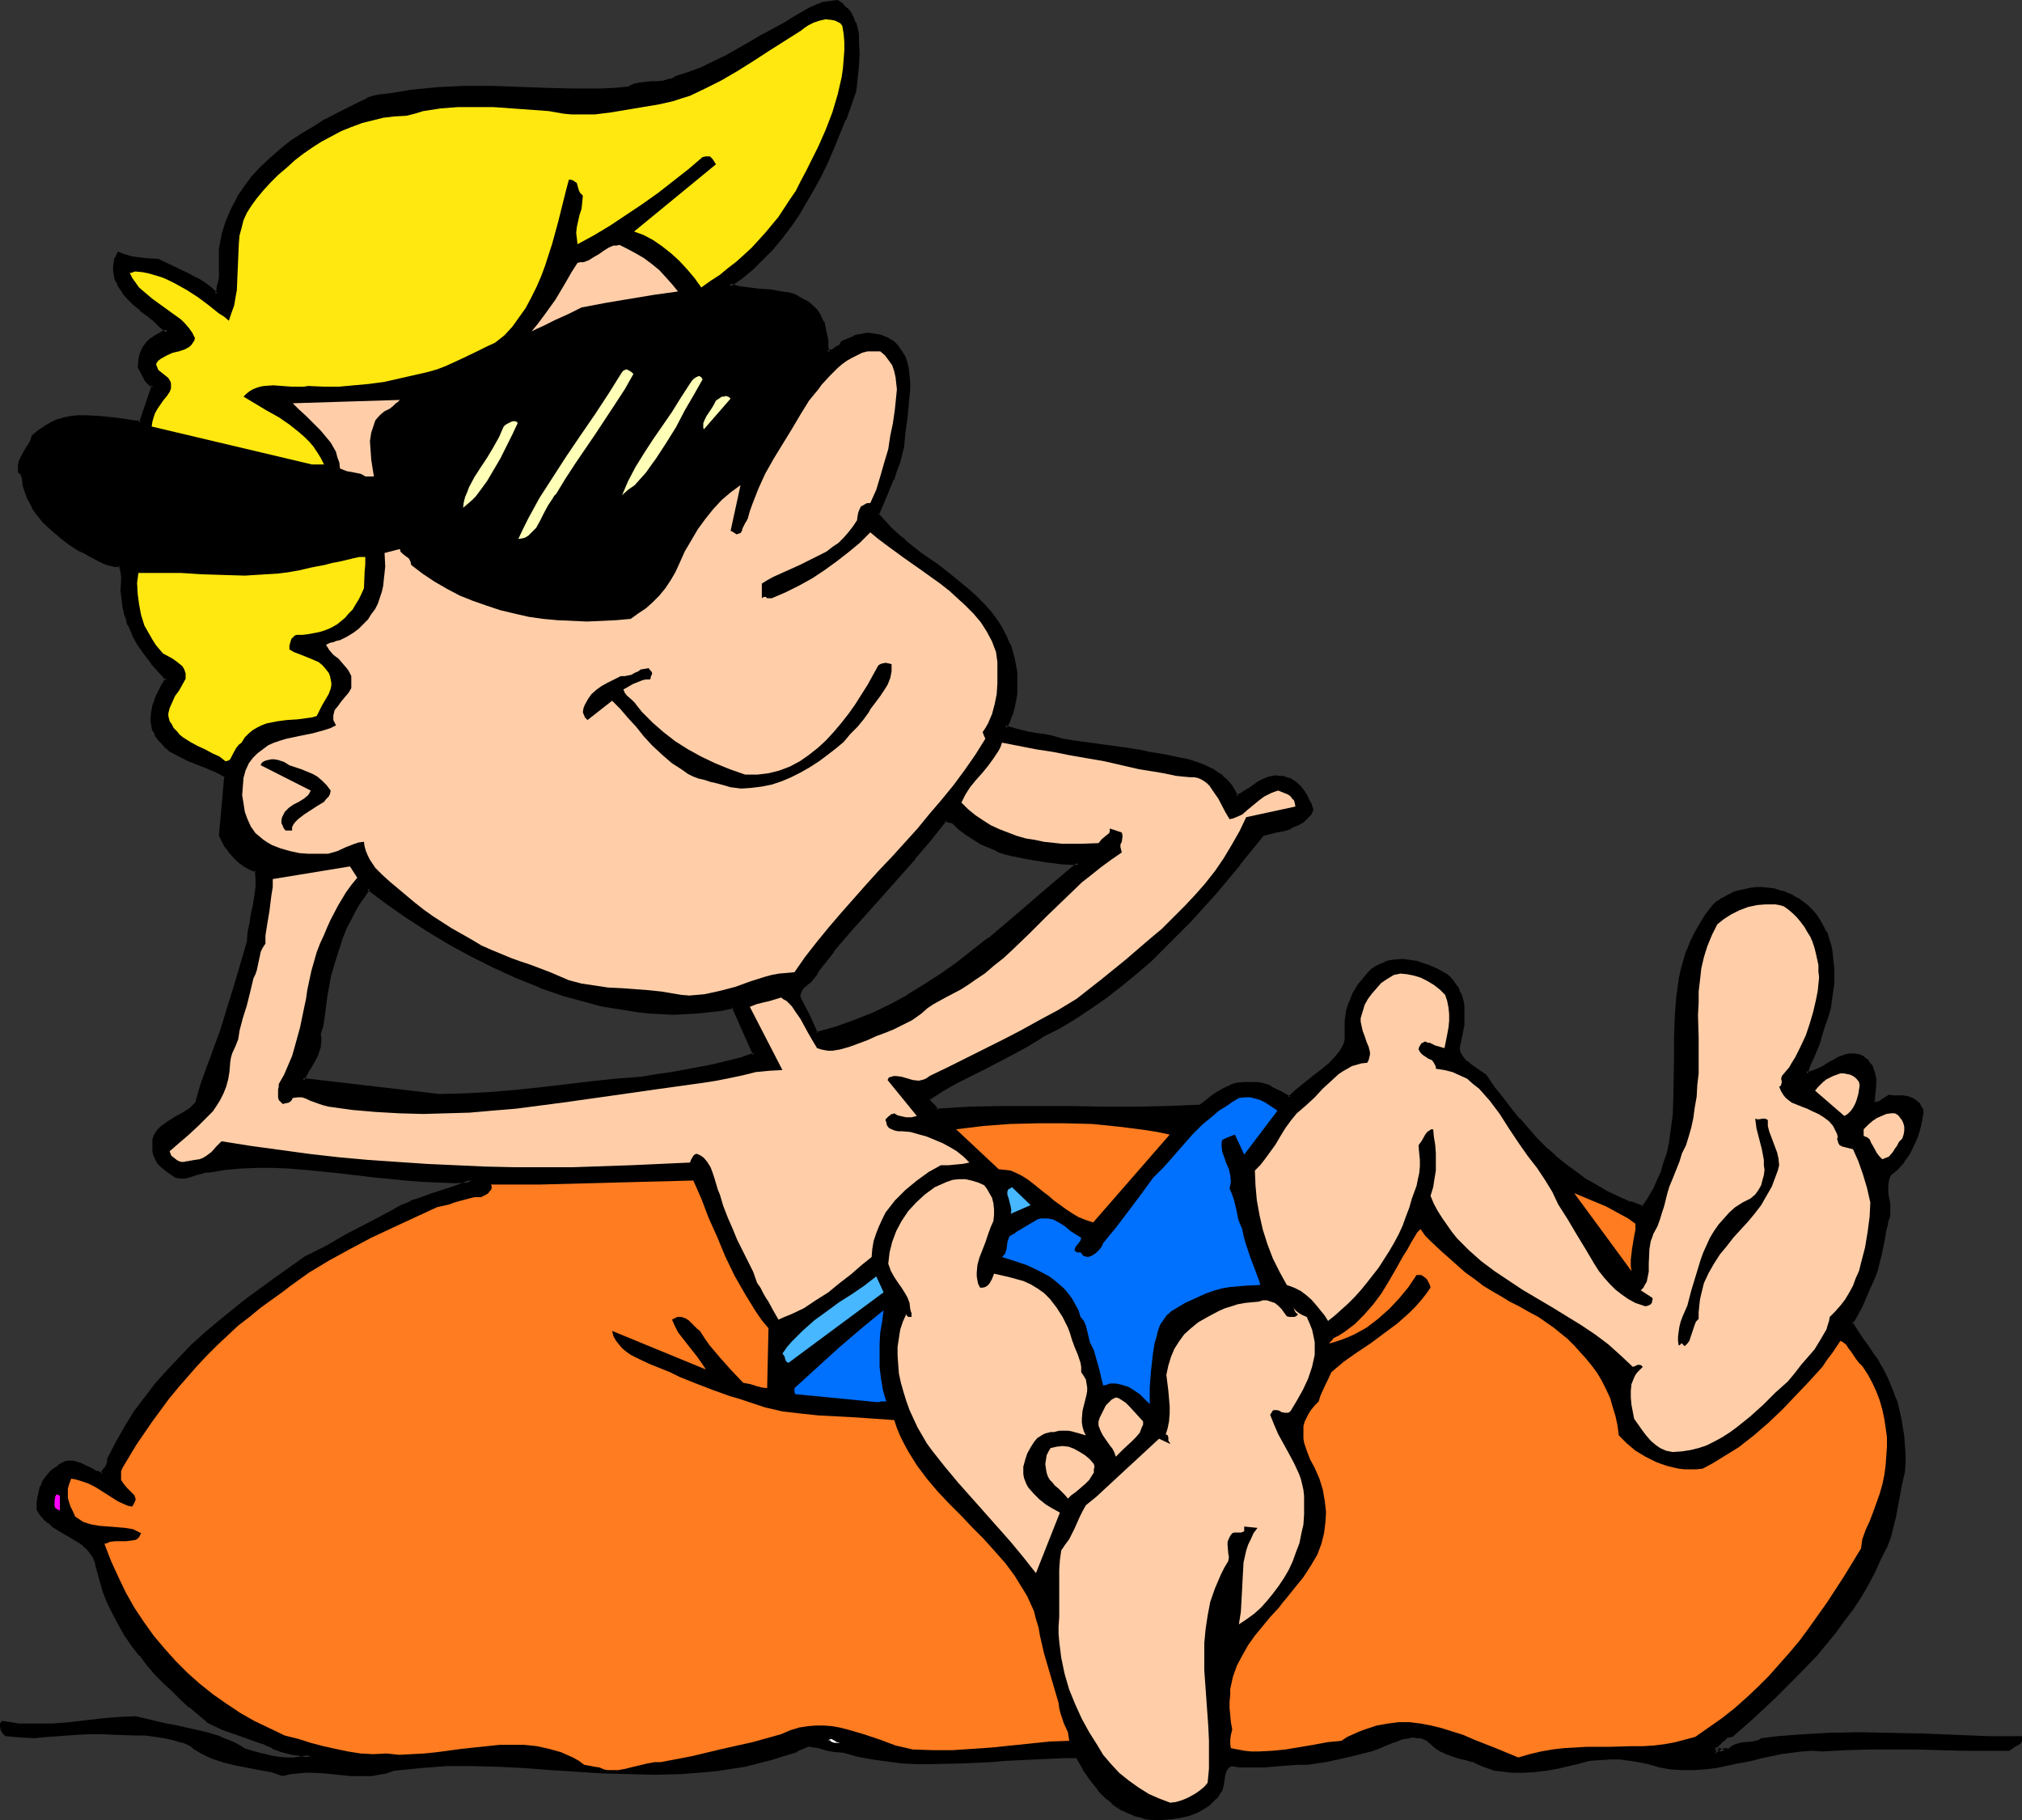 <?xml version="1.0" encoding="UTF-8" standalone="no"?>
<svg
   version="1.0"
   width="129.937mm"
   height="116.945mm"
   id="svg45"
   sodipodi:docname="Innertubing 4.wmf"
   xmlns:inkscape="http://www.inkscape.org/namespaces/inkscape"
   xmlns:sodipodi="http://sodipodi.sourceforge.net/DTD/sodipodi-0.dtd"
   xmlns="http://www.w3.org/2000/svg"
   xmlns:svg="http://www.w3.org/2000/svg">
  <rect width="100%" height="100%" fill="#333333" stroke="none"/>
  <sodipodi:namedview
     id="namedview45"
     pagecolor="#ffffff"
     bordercolor="#000000"
     borderopacity="0.25"
     inkscape:showpageshadow="2"
     inkscape:pageopacity="0.0"
     inkscape:pagecheckerboard="0"
     inkscape:deskcolor="#d1d1d1"
     inkscape:document-units="mm" />
  <defs
     id="defs1">
    <pattern
       id="WMFhbasepattern"
       patternUnits="userSpaceOnUse"
       width="6"
       height="6"
       x="0"
       y="0" />
  </defs>
  <path
     style="fill:#000000;fill-opacity:1;fill-rule:evenodd;stroke:none"
     d="m 106.656,266.006 -33.128,-3.717 1.293,-2.747 1.616,-2.424 0.485,-1.454 0.485,-1.293 0.162,-1.616 v -0.808 -0.97 l 0.485,-1.939 0.323,-2.263 0.485,-2.424 0.323,-2.424 0.323,-2.747 0.646,-2.586 0.646,-2.747 0.808,-2.424 0.646,-2.101 0.646,-2.101 0.97,-1.939 0.97,-2.101 1.131,-2.101 1.131,-1.939 1.131,-1.778 1.131,-1.778 4.686,3.555 4.848,3.394 5.01,3.232 5.171,3.071 5.333,3.071 5.494,2.747 5.656,2.586 5.656,2.263 5.818,1.939 5.818,1.616 3.07,0.808 2.909,0.485 2.909,0.485 2.909,0.485 3.07,0.323 2.909,0.162 2.909,0.162 3.07,-0.162 h 2.909 l 2.909,-0.323 2.909,-0.485 2.909,-0.485 5.01,11.636 -3.232,0.97 -3.232,0.97 -3.394,0.808 -3.394,0.646 -6.949,1.293 -3.555,0.485 -3.555,0.646 -6.302,0.485 -6.302,0.646 -12.12,1.454 -6.141,0.485 -6.141,0.646 -6.141,0.323 z m 173.397,175.506 h 2.101 l 2.101,-0.162 2.262,-0.162 2.101,-0.646 2.101,-0.808 1.939,-0.97 0.808,-0.646 0.808,-0.808 0.808,-0.808 0.808,-0.808 0.485,-0.97 0.323,-0.97 0.162,-1.131 0.162,-0.97 0.162,-0.97 0.323,-0.808 0.646,-0.808 0.808,-0.485 2.101,0.162 h 2.101 3.878 l 3.878,-0.323 2.101,-0.162 h 2.262 l 2.262,-0.162 2.262,-0.162 2.262,-0.485 2.101,-0.323 2.101,-0.646 2.101,-0.485 4.525,-1.131 1.778,-0.485 1.939,-0.808 1.939,-0.808 1.778,-0.646 1.939,-0.485 h 0.97 0.97 l 0.97,0.162 0.808,0.323 0.97,0.485 0.808,0.646 1.131,1.131 1.454,0.808 1.293,0.485 1.454,0.485 1.454,0.485 1.616,0.323 1.454,0.485 1.454,0.485 1.293,0.646 1.454,0.646 1.293,0.323 1.454,0.323 2.747,0.162 h 2.747 l 2.747,-0.162 2.747,-0.323 2.747,-0.485 2.747,-0.485 2.586,-0.808 2.586,-0.485 2.424,-0.323 2.424,-0.162 2.262,0.162 2.424,0.162 2.262,0.323 2.262,0.485 2.747,0.808 2.747,0.485 2.747,0.323 h 2.747 l 2.586,-0.323 2.747,-0.323 5.494,-0.97 2.586,-0.646 2.586,-0.646 5.171,-1.131 2.586,-0.323 2.586,-0.323 2.586,-0.162 2.424,0.162 5.818,-0.323 5.818,-0.162 h 5.656 5.656 l 11.312,0.323 10.989,0.162 0.323,-0.485 0.485,-0.323 0.97,-0.485 0.323,-0.162 0.485,-0.323 0.162,-0.485 0.162,-0.485 -7.918,-0.162 -7.757,-0.162 -7.918,-0.323 -7.757,-0.162 -7.757,-0.162 -7.918,0.162 -7.918,0.485 -3.878,0.323 -4.04,0.485 -0.97,0.485 -1.131,0.323 -2.101,0.162 -1.131,0.162 -0.97,0.323 -0.97,0.323 -0.808,0.808 -0.646,-0.162 h -0.323 l -0.485,0.162 -0.323,0.162 -0.323,0.162 -0.323,0.323 -0.323,0.162 -0.646,0.162 -0.162,-0.162 v -0.162 l 0.162,-0.646 0.162,-0.323 0.162,-0.162 h 0.323 l 0.323,0.162 h -0.323 l -0.323,-0.162 -0.162,-0.162 v -0.162 l 0.162,-0.323 0.485,-0.485 0.485,-0.485 0.646,-0.646 0.646,-0.323 0.162,-0.323 0.485,-0.162 0.485,-0.162 h 0.323 0.162 l 5.171,-4.687 5.171,-4.848 5.01,-5.01 5.01,-5.171 2.262,-2.747 2.262,-2.747 2.101,-2.747 2.101,-2.909 1.939,-2.909 1.778,-3.071 1.616,-3.071 1.454,-3.071 1.293,-2.747 0.97,-2.586 0.646,-2.586 0.646,-2.586 0.97,-5.333 0.646,-2.586 0.646,-2.586 v -2.263 -2.101 -2.101 l -0.323,-2.101 -0.162,-2.101 -0.485,-2.101 -0.485,-1.939 -0.485,-2.101 -0.808,-1.939 -0.646,-2.101 -0.97,-1.939 -0.97,-1.939 -0.97,-1.939 -1.293,-1.778 -1.293,-1.939 -1.454,-1.778 -1.293,-2.101 -1.293,-1.939 0.808,-0.97 0.485,-0.97 1.131,-2.263 0.97,-2.101 1.131,-2.263 0.808,-2.101 0.808,-2.101 0.485,-1.939 0.485,-1.778 0.808,-4.04 0.485,-2.101 0.162,-0.97 0.162,-1.131 0.323,-0.808 0.162,-0.646 0.162,-1.454 -0.162,-1.454 -0.162,-1.454 -0.323,-1.293 v -1.454 l 0.162,-1.293 0.162,-0.808 0.323,-0.646 1.778,-1.454 1.616,-1.778 1.293,-1.939 0.97,-1.778 0.808,-2.101 0.646,-1.939 0.485,-2.101 0.323,-2.101 -0.162,-0.808 -0.323,-0.646 -0.485,-0.485 -0.323,-0.485 -1.131,-0.646 -1.131,-0.323 -1.131,-0.162 -1.131,-0.162 h -1.131 -0.97 l -0.97,0.646 -0.485,0.323 -0.485,0.323 -0.485,0.323 -0.323,0.162 -0.646,-0.162 -0.485,-0.162 v -1.293 l 0.162,-1.454 0.162,-1.454 v -1.454 l -0.162,-1.454 -0.485,-1.454 -0.485,-0.646 -0.485,-0.646 -0.485,-0.485 -0.808,-0.646 -0.97,-0.323 -0.97,-0.162 h -0.97 l -0.97,0.162 -0.808,0.323 -0.97,0.323 -1.616,0.808 -1.616,0.97 -1.616,0.97 -1.454,0.646 h -0.97 l -0.646,0.162 0.162,-1.131 0.485,-0.97 0.808,-2.101 1.131,-2.263 0.323,-1.293 0.323,-1.293 0.808,-2.424 0.808,-2.424 0.646,-2.263 0.162,-1.293 0.323,-1.293 0.323,-3.071 v -3.232 l -0.162,-3.232 -0.323,-1.616 -0.323,-1.454 -0.485,-1.454 -0.485,-1.454 -0.646,-1.293 -0.808,-1.293 -0.808,-1.293 -1.131,-1.293 -0.97,-1.131 -1.293,-0.97 -1.293,-0.808 -1.293,-0.646 -1.454,-0.646 -1.293,-0.485 -1.454,-0.323 -1.293,-0.162 -1.454,-0.162 h -1.454 l -1.454,0.162 -1.293,0.162 -1.454,0.323 -1.293,0.485 -1.293,0.646 -1.293,0.646 -1.293,0.808 -0.97,0.97 -1.616,2.101 -1.454,2.263 -1.293,2.101 -0.97,2.263 -0.97,2.263 -0.646,2.263 -0.646,2.263 -0.485,2.263 -0.485,2.424 -0.323,2.263 -0.323,4.687 v 4.848 4.687 l -0.162,9.535 -0.162,4.687 -0.646,4.687 -0.323,2.263 -0.646,2.263 -0.646,2.263 -0.808,2.263 -0.808,2.101 -1.131,2.263 -1.293,2.101 -1.454,2.101 -3.07,-1.131 -2.909,-1.131 -2.747,-1.454 -2.747,-1.454 -2.747,-1.616 -2.586,-1.778 -2.424,-1.939 -2.262,-1.939 -2.262,-2.101 -2.262,-2.101 -2.101,-2.424 -2.101,-2.424 -2.101,-2.424 -2.101,-2.586 -1.939,-2.747 -1.939,-2.747 -2.424,-1.778 -1.131,-0.646 -1.131,-0.808 -0.808,-0.97 -0.646,-0.97 -0.323,-0.646 -0.162,-0.646 v -0.646 l 0.162,-0.646 0.485,-2.424 0.485,-2.263 0.162,-2.263 -0.162,-2.263 -0.162,-0.97 -0.323,-1.131 -0.323,-0.97 -0.485,-0.97 -0.485,-0.97 -0.646,-0.808 -0.808,-0.97 -0.97,-0.808 -2.262,-1.131 -2.262,-1.131 -2.424,-0.646 -2.262,-0.323 -1.131,-0.162 -2.101,0.162 -0.97,0.162 -1.131,0.323 -0.97,0.323 -0.97,0.485 -0.97,0.646 -0.97,0.97 -0.808,0.97 -1.616,1.939 -1.131,1.939 -0.97,2.101 -0.646,2.263 -0.323,2.263 -0.162,2.424 0.162,2.424 -0.323,0.97 -0.485,0.97 -0.646,0.97 -0.808,0.97 -1.616,1.778 -1.939,1.454 -2.101,1.616 -4.04,3.394 -1.939,1.778 -2.101,-1.293 -2.424,-1.131 -1.131,-0.485 -1.131,-0.323 -1.293,-0.162 h -1.131 -0.97 -0.808 l -1.778,0.162 -1.616,0.485 -1.454,0.646 -1.454,0.97 -1.454,0.97 -1.454,1.131 -1.616,1.131 -7.595,0.323 -7.918,0.162 h -7.918 l -8.08,-0.162 h -8.242 -8.08 l -8.08,0.162 -8.08,0.485 -0.162,-0.646 -0.646,-0.646 -0.323,-0.323 -0.646,-0.646 -0.162,-0.323 v -0.485 l 3.394,-2.101 3.394,-1.939 6.949,-3.394 6.949,-3.555 3.394,-1.939 3.394,-2.101 4.202,-2.263 4.04,-2.263 3.878,-2.586 3.717,-2.586 3.555,-2.909 3.555,-2.909 3.394,-2.909 3.394,-3.232 6.302,-6.464 6.141,-6.788 5.818,-6.949 5.818,-7.111 3.394,-0.808 1.616,-0.485 1.616,-0.485 1.454,-0.646 1.454,-0.808 0.646,-0.646 0.646,-0.646 0.485,-0.646 0.485,-0.808 -0.485,-1.616 -0.646,-1.293 -0.808,-1.454 -0.97,-1.131 -1.131,-0.97 -1.293,-0.808 -0.808,-0.323 -0.808,-0.162 -0.808,-0.162 h -0.97 l -1.454,0.162 -1.293,0.646 -1.293,0.646 -2.262,1.454 -0.97,0.808 -1.131,0.646 -1.131,0.485 -0.646,-1.616 -0.808,-1.131 -0.97,-1.131 -1.131,-0.97 -1.131,-0.97 -1.293,-0.808 -1.293,-0.646 -1.454,-0.485 -2.909,-0.97 -3.07,-0.808 -3.232,-0.485 -3.07,-0.485 -3.07,-0.646 -3.07,-0.485 -5.979,-0.808 -5.979,-0.808 -3.07,-0.485 -2.909,-0.808 -1.616,-0.323 -1.454,-0.162 -2.747,-0.646 -2.586,-0.485 -2.747,-0.808 0.808,-1.454 0.646,-1.616 0.485,-1.778 0.485,-1.616 0.162,-1.616 0.162,-1.778 v -1.778 l -0.162,-1.616 -0.323,-1.778 -0.323,-1.616 -0.323,-1.778 -0.646,-1.616 -0.646,-1.616 -0.808,-1.454 -0.97,-1.454 -0.97,-1.454 -1.293,-1.939 -1.616,-1.778 -1.616,-1.778 -1.939,-1.616 -3.717,-3.071 -3.878,-2.909 -4.04,-2.909 -3.717,-3.071 -1.778,-1.616 -1.778,-1.454 -1.616,-1.778 -1.616,-1.778 1.939,-4.363 1.778,-4.202 0.646,-2.101 0.808,-1.939 0.485,-2.101 0.485,-1.939 0.323,-3.394 0.485,-3.555 0.485,-3.394 0.162,-3.394 V 92.763 l -0.162,-1.616 -0.162,-1.454 -0.323,-1.454 -0.485,-1.454 -0.646,-1.293 -0.808,-1.131 -1.131,-1.131 -0.808,-0.485 -0.808,-0.485 -1.454,-0.485 -1.616,-0.323 -1.616,-0.162 -1.616,0.323 -1.454,0.323 -1.454,0.646 -1.454,0.646 -0.323,0.646 -0.485,0.485 -0.97,0.646 -0.97,0.323 -0.808,0.323 -0.162,-1.454 -0.162,-1.454 -0.485,-3.071 -0.485,-1.454 -0.646,-1.293 -0.808,-1.293 -1.131,-1.131 -1.131,-0.97 -1.131,-0.646 -1.293,-0.646 -1.131,-0.485 -1.293,-0.323 -1.293,-0.323 -2.747,-0.323 -2.586,-0.162 -2.586,-0.323 -2.424,-0.323 -1.293,-0.323 -1.131,-0.485 2.747,-1.939 2.747,-2.101 2.424,-2.424 2.424,-2.424 2.262,-2.747 2.101,-2.747 1.939,-2.909 1.939,-3.071 1.778,-3.232 1.616,-3.232 1.616,-3.232 1.454,-3.394 2.909,-6.788 2.586,-6.949 v -1.454 l 0.162,-1.454 0.323,-3.071 0.162,-3.071 V 9.858 l -0.162,-1.454 -0.323,-1.454 -0.323,-1.293 -0.485,-1.293 -0.808,-1.131 -0.646,-0.97 -1.131,-0.97 -1.131,-0.808 h -1.131 l -1.293,0.162 -1.131,0.323 -0.97,0.323 -2.101,0.97 -2.101,1.131 -1.939,1.131 -1.778,1.131 -1.616,1.131 -1.616,0.646 -2.747,1.616 -2.747,1.454 -5.656,3.394 -3.07,1.454 -2.909,1.293 -3.07,1.293 -3.07,0.97 -0.808,0.323 -0.646,0.323 -1.616,0.485 -1.454,0.162 h -1.616 -1.454 l -1.454,0.323 -1.293,0.323 -0.646,0.323 -0.646,0.323 -3.394,0.323 h -3.394 l -6.626,0.162 -6.787,-0.162 -13.09,-0.485 h -6.626 l -6.626,0.323 -3.232,0.323 -3.232,0.323 -1.778,0.323 -3.07,0.485 h -1.454 l -1.454,0.323 -1.293,0.323 -1.454,0.485 -1.454,0.808 -5.818,2.747 -2.747,1.616 -2.747,1.616 -2.747,1.778 -2.747,1.778 -2.586,1.939 -2.424,2.101 -2.262,2.101 -2.101,2.263 -1.939,2.586 -1.778,2.586 -1.454,2.747 -1.131,3.071 -1.131,3.071 -0.323,1.778 -0.323,1.616 0.162,5.818 -0.162,1.454 -0.162,1.293 -0.323,1.293 -0.485,1.131 -1.616,-1.454 -1.616,-1.131 -1.778,-1.131 -1.778,-0.97 -7.434,-3.394 -2.747,-0.162 -2.586,-0.323 -1.131,-0.323 -1.131,-0.162 -1.131,-0.323 -0.808,-0.485 -0.485,1.131 -0.162,0.97 -0.162,1.131 V 65.774 l 0.162,0.97 0.162,0.808 0.323,0.808 0.485,0.97 0.97,1.616 1.293,1.454 1.293,1.293 1.616,1.293 1.778,1.454 1.616,1.293 1.454,1.454 1.616,1.293 -1.454,0.485 -1.293,0.646 -1.131,0.808 -0.97,0.97 -0.808,1.131 -0.646,1.454 -0.485,1.454 v 1.616 l 1.293,2.747 0.485,0.646 0.485,0.485 0.485,0.485 0.646,0.323 -3.07,9.05 -3.394,-0.485 -3.394,-0.485 -3.394,-0.485 h -3.394 -1.616 l -1.616,0.162 -1.778,0.323 -1.616,0.485 -1.454,0.646 -1.616,0.808 -1.454,0.97 -1.454,1.293 -0.485,1.293 -0.485,1.131 -1.131,1.939 -0.485,0.808 -0.485,0.97 -0.162,1.131 v 1.293 l 0.323,0.162 0.323,0.485 0.162,0.485 0.162,0.646 0.162,1.454 0.485,1.454 0.485,1.293 0.485,1.293 0.808,1.293 0.646,1.131 1.778,2.263 2.101,1.939 2.101,1.778 2.262,1.616 2.101,1.454 1.293,0.646 1.131,0.646 2.262,1.293 1.293,0.485 1.293,0.485 1.293,0.323 h 1.454 l 0.323,0.808 0.162,0.97 v 0.97 1.131 2.424 l 0.162,1.131 0.162,1.131 0.162,1.616 0.323,1.454 0.323,1.293 0.485,1.454 1.131,2.586 1.454,2.424 1.454,2.101 1.616,2.263 3.717,4.04 -0.97,1.454 -0.97,1.454 -0.808,1.778 -0.485,1.616 -0.485,1.778 v 1.939 l 0.162,0.808 0.162,0.97 0.323,0.808 0.323,0.97 0.808,0.97 0.97,0.97 0.808,0.97 0.97,0.808 2.101,1.131 2.262,0.97 2.262,0.97 2.262,0.808 2.262,0.97 2.101,1.293 -1.293,14.545 0.646,0.97 0.808,1.293 0.808,1.293 1.131,1.293 1.131,1.131 1.293,1.131 1.454,0.808 1.616,0.485 0.162,2.101 -0.162,2.101 -0.162,2.101 -0.323,2.101 -0.485,2.263 -0.485,2.101 -0.323,2.263 -0.323,2.263 -1.616,5.656 -1.454,5.495 -1.616,5.171 -1.778,5.333 -1.454,4.363 -0.808,2.101 -0.808,2.263 -1.616,4.525 -1.454,4.525 -0.646,0.646 -0.808,0.646 -1.616,1.131 -1.778,1.131 -1.939,0.97 -1.454,1.131 -0.646,0.646 -0.646,0.808 -0.323,0.808 -0.323,0.808 -0.162,1.131 0.162,0.97 v 0.646 l 0.162,0.646 0.323,1.131 0.485,0.808 0.808,0.808 1.778,1.293 1.778,1.293 1.131,0.162 h 1.131 l 0.97,-0.162 1.939,-0.646 0.97,-0.323 0.808,-0.323 h 1.131 l 3.717,-0.646 3.878,-0.323 3.878,-0.162 h 3.878 l 4.04,0.162 3.878,0.323 8.08,0.808 8.08,0.97 8.08,0.808 4.04,0.323 4.04,0.323 h 4.04 l 4.04,-0.162 -2.262,0.97 -2.262,0.97 -5.01,1.616 -2.586,0.808 -2.586,0.97 -2.424,1.131 -2.262,1.293 -5.494,2.747 -5.333,2.909 -5.01,2.909 -2.586,1.293 -2.586,1.293 -7.272,5.01 -6.949,5.171 -3.394,2.747 -3.394,2.747 -3.232,2.747 -3.232,2.909 -3.07,3.071 -2.747,3.071 -2.909,3.232 -2.586,3.394 -2.424,3.394 -2.424,3.555 -2.101,3.717 -1.939,4.04 -0.162,0.646 v 0.646 l -0.646,0.97 -0.485,0.808 -0.485,0.646 -1.293,-0.485 -1.293,-0.646 -1.454,-0.808 -1.454,-0.485 -1.293,-0.485 h -0.646 -0.808 l -0.646,0.162 -0.646,0.162 -0.646,0.485 -0.646,0.646 -1.293,0.808 -0.97,1.131 -0.808,1.131 -0.646,1.293 -0.485,1.293 -0.162,1.454 -0.162,1.454 v 1.293 l 0.808,1.293 0.808,0.97 0.97,0.808 1.131,0.97 2.101,1.293 0.97,0.646 1.293,0.646 1.939,1.293 0.97,0.646 0.97,0.808 0.808,0.97 0.646,0.97 0.646,1.293 0.323,1.293 0.646,2.909 0.97,2.909 0.97,2.909 1.293,2.586 1.454,2.747 1.616,2.586 1.616,2.424 1.939,2.424 1.778,2.263 1.939,2.263 2.101,2.101 2.101,1.939 2.101,2.101 1.939,1.778 2.101,1.778 2.101,1.616 1.778,1.131 2.101,0.808 4.04,1.616 4.202,1.293 1.939,0.808 1.778,0.808 2.262,0.808 2.424,0.646 1.131,0.162 1.293,0.323 2.101,0.323 -1.939,0.485 -1.939,0.162 h -1.939 -1.939 l -1.939,-0.323 -1.939,-0.485 -2.101,-0.485 -2.101,-0.646 -1.454,-0.808 -1.616,-0.97 -1.616,-0.646 -1.454,-0.646 -3.394,-0.97 -3.394,-0.808 -3.555,-0.808 -3.394,-0.646 -3.555,-0.808 -3.394,-0.808 -3.717,0.162 -4.04,0.323 -8.08,0.808 -4.202,0.323 -4.04,0.162 -4.202,-0.162 -1.939,-0.162 -1.939,-0.323 -0.162,0.323 v 0.323 l 0.162,0.97 0.485,0.808 0.162,0.162 0.323,0.162 1.778,0.162 1.616,0.162 3.394,0.162 3.394,-0.162 6.626,-0.485 3.232,-0.323 h 3.232 l 3.232,0.323 h 4.848 2.262 l 2.424,0.323 2.262,0.323 2.262,0.485 2.101,0.646 2.101,0.97 1.293,0.97 1.293,0.808 1.454,0.646 1.293,0.646 2.747,0.808 2.909,0.646 5.656,1.131 2.909,0.646 2.747,0.808 1.939,-0.485 1.616,-0.162 1.778,-0.162 h 1.778 l 3.07,0.323 3.232,0.323 3.232,0.162 3.232,0.162 1.616,-0.162 1.778,-0.323 1.778,-0.323 1.778,-0.485 3.232,-0.485 3.232,-0.323 6.464,-0.323 6.302,-0.162 6.464,0.162 6.302,0.323 6.302,0.485 12.605,0.808 6.302,0.162 6.302,0.162 6.141,-0.162 6.302,-0.323 3.07,-0.323 3.232,-0.485 3.07,-0.646 3.232,-0.646 3.07,-0.808 3.07,-0.97 3.232,-1.131 3.07,-1.293 2.262,0.485 2.101,0.485 2.101,0.323 1.939,0.162 3.555,0.97 3.394,0.646 3.555,0.485 3.555,0.485 3.717,0.162 h 3.555 7.272 l 7.272,-0.485 3.555,-0.162 3.555,-0.323 7.11,-0.323 3.394,-0.162 h 3.232 l 1.616,2.909 1.778,2.747 1.939,2.424 1.131,1.131 0.97,0.97 1.293,0.97 1.131,0.97 1.293,0.646 1.293,0.646 1.454,0.646 1.454,0.485 1.454,0.323 z m -81.931,-190.535 -1.939,-4.202 -1.131,-2.263 -0.97,-2.263 v -0.485 -0.485 l 0.323,-0.97 0.646,-0.808 0.808,-0.646 0.808,-0.646 0.646,-0.808 0.646,-0.808 0.485,-1.131 3.717,-4.687 3.878,-4.525 8.08,-9.05 7.918,-8.888 3.878,-4.687 3.717,-4.687 0.808,0.323 0.485,0.162 0.646,0.323 1.616,1.454 1.616,1.293 1.778,1.131 1.939,0.97 1.778,0.97 1.939,0.808 1.939,0.646 1.939,0.646 4.04,0.808 4.04,0.646 3.878,0.323 3.878,0.323 -7.11,5.979 -7.11,6.141 -7.434,6.141 -3.878,3.071 -3.717,2.909 -4.04,2.747 -4.04,2.586 -4.04,2.586 -4.202,2.263 -4.363,2.101 -4.525,1.939 -4.525,1.616 z"
     id="path1" />
  <path
     style="fill:#000000;fill-opacity:1;fill-rule:evenodd;stroke:none"
     d="m 106.656,265.683 h 0.162 l -33.29,-3.879 0.323,0.646 1.454,-2.747 v 0.162 l 1.454,-2.586 v 0 l 0.646,-1.293 v -0.162 l 0.485,-1.454 0.162,-1.454 v -0.97 l -0.162,-0.97 v 0.162 l 0.646,-1.939 v 0 l 0.323,-2.263 0.323,-2.424 0.323,-2.586 0.485,-2.586 0.485,-2.747 v 0.162 l 0.808,-2.747 0.808,-2.586 0.646,-1.939 0.646,-2.101 v 0.162 l 0.808,-2.101 1.131,-2.101 0.97,-1.939 v 0 l 1.131,-1.939 1.293,-1.778 1.131,-1.778 -0.646,0.162 4.525,3.394 4.848,3.394 5.01,3.232 5.333,3.232 v 0 l 5.333,2.909 5.494,2.747 5.656,2.586 5.656,2.263 0.162,0.162 5.656,1.939 5.979,1.616 2.909,0.808 v 0 l 2.909,0.485 3.07,0.485 2.909,0.485 2.909,0.323 h 0.162 l 2.909,0.162 2.909,0.162 3.07,-0.162 2.909,-0.162 v 0 l 2.909,-0.323 2.909,-0.323 2.909,-0.646 -0.485,-0.162 5.171,11.636 0.162,-0.646 -3.232,1.131 -3.232,0.808 -3.394,0.808 h 0.162 l -3.394,0.646 -6.949,1.293 -3.555,0.485 -3.717,0.646 -6.302,0.485 -6.141,0.646 -12.282,1.454 -6.141,0.646 -6.141,0.485 h 0.162 l -6.141,0.323 -6.141,0.162 v 0.808 l 6.141,-0.162 6.141,-0.323 v 0 l 6.141,-0.485 6.141,-0.646 12.282,-1.293 6.141,-0.646 6.302,-0.646 3.717,-0.485 3.555,-0.646 6.787,-1.131 3.394,-0.646 h 0.162 l 3.232,-0.808 3.394,-0.97 3.717,-1.131 -5.494,-12.444 -3.232,0.646 -2.909,0.323 -2.909,0.323 h 0.162 l -2.909,0.162 h -3.07 l -2.909,-0.162 -2.909,-0.162 v 0 l -2.909,-0.323 -3.07,-0.323 -2.909,-0.485 -2.909,-0.646 v 0 l -2.909,-0.646 -5.818,-1.778 -5.818,-1.939 0.162,0.162 -5.818,-2.424 -5.656,-2.586 -5.494,-2.747 -5.333,-2.909 h 0.162 l -5.333,-3.232 -5.01,-3.232 -4.848,-3.394 -5.01,-3.717 -1.293,2.101 -1.293,1.939 -1.131,1.939 v 0 l -0.97,1.939 -1.131,2.263 -0.808,1.939 v 0.162 l -0.808,1.939 -0.485,2.101 -0.97,2.586 -0.646,2.586 v 0.162 l -0.485,2.586 -0.485,2.747 -0.323,2.424 -0.485,2.424 -0.323,2.263 v -0.162 l -0.485,2.101 v 0.97 0 0.808 0 l -0.162,1.454 v 0 l -0.485,1.454 0.162,-0.162 -0.646,1.293 v 0 l -1.454,2.424 v 0.162 l -1.778,3.232 33.936,3.879 v 0 z"
     id="path2" />
  <path
     style="fill:#000000;fill-opacity:1;fill-rule:evenodd;stroke:none"
     d="m 279.891,441.996 h 2.262 l 2.101,-0.162 h 0.162 l 2.101,-0.323 v 0 l 2.262,-0.485 v 0 l 2.101,-0.808 1.939,-1.131 v 0 l 0.97,-0.646 v 0 l 0.808,-0.808 0.808,-0.808 h 0.162 l 0.646,-0.97 0.646,-0.97 0.323,-1.131 v 0 l 0.162,-0.97 0.162,-1.131 0.162,-0.97 v 0.162 l 0.323,-0.97 v 0.162 l 0.485,-0.808 -0.162,0.162 0.808,-0.485 h -0.162 l 2.101,0.323 v 0 h 2.101 3.878 l 3.878,-0.323 2.101,-0.162 2.262,-0.162 h 2.262 0.162 l 2.101,-0.323 2.262,-0.323 2.101,-0.485 h 0.162 l 2.101,-0.485 2.101,-0.485 4.525,-1.131 1.778,-0.646 v 0 l 1.939,-0.808 1.939,-0.808 -0.162,0.162 1.939,-0.808 1.939,-0.323 h -0.162 l 0.97,-0.162 v 0 l 0.808,0.162 h 0.97 v 0 l 0.808,0.323 v 0 l 0.97,0.485 h -0.162 l 0.808,0.646 v 0 l 1.293,1.131 1.293,0.808 h 0.162 l 1.293,0.646 h 0.162 l 1.293,0.485 1.454,0.485 1.616,0.323 1.454,0.485 v -0.162 l 1.293,0.646 1.454,0.646 v 0 l 1.454,0.485 1.293,0.485 h 0.162 l 1.454,0.162 2.747,0.323 h 2.747 l 2.747,-0.162 v 0 l 2.747,-0.323 2.747,-0.485 2.747,-0.646 v 0 l 2.747,-0.646 h -0.162 l 2.586,-0.646 2.424,-0.162 v 0 l 2.424,-0.162 h 2.262 v 0 l 2.424,0.323 2.262,0.323 h -0.162 l 2.424,0.485 2.747,0.808 v 0 l 2.747,0.485 v 0 l 2.747,0.162 h 2.747 l 2.747,-0.162 2.747,-0.323 5.333,-1.131 v 0 l 2.747,-0.485 2.586,-0.646 h -0.162 l 5.333,-1.131 2.586,-0.323 2.424,-0.323 v 0 l 2.586,-0.162 2.424,0.162 5.818,-0.323 5.818,-0.162 h 5.656 5.656 l 11.312,0.323 h 11.15 l 0.646,-0.485 -0.162,0.162 0.485,-0.323 h -0.162 l 1.454,-0.808 0.485,-0.323 0.323,-0.646 v -1.131 h -8.242 l -15.675,-0.646 -7.757,-0.162 -7.757,-0.162 -7.918,0.162 -7.918,0.485 v 0 l -4.04,0.323 -4.04,0.485 -0.97,0.646 v -0.162 l -1.131,0.323 h 0.162 l -2.262,0.162 -0.97,0.162 v 0 l -1.131,0.323 -0.97,0.485 -0.97,0.808 0.485,-0.162 -0.646,-0.162 h -0.646 l -0.323,0.162 -0.485,0.162 v 0.162 l -0.323,0.162 v 0 l -0.485,0.323 h 0.162 l -0.485,0.162 0.162,-0.162 -0.485,0.323 h 0.323 l -0.162,-0.162 0.162,0.162 v -0.162 0.162 -0.485 0.162 l 0.162,-0.323 -0.162,0.162 0.323,-0.162 h -0.323 0.323 -0.162 0.323 l 0.323,-0.808 h -0.485 0.162 -0.323 0.162 l -0.162,-0.162 0.162,0.162 v -0.162 l -0.162,0.323 0.162,-0.323 v 0.162 l 0.485,-0.485 0.485,-0.485 v 0 l 0.646,-0.646 v 0.162 l 0.485,-0.485 0.323,-0.485 -0.162,0.162 0.485,-0.162 v 0 h 0.323 l 0.485,-0.162 h -0.162 0.323 l 5.333,-4.687 5.171,-4.848 5.01,-5.01 5.01,-5.171 2.262,-2.747 v 0 l 2.262,-2.747 v 0 l 2.101,-2.909 2.101,-2.747 1.939,-2.909 1.778,-3.071 v 0 l 1.616,-3.071 1.454,-3.232 1.293,-2.586 0.162,-0.162 0.97,-2.586 0.646,-2.586 0.646,-2.586 v -0.162 l 0.97,-5.171 v 0 l 0.485,-2.586 0.646,-2.747 0.162,-2.263 v -2.101 l -0.162,-2.101 v 0 l -0.162,-2.263 -0.323,-1.939 -0.323,-2.101 -0.485,-2.101 v 0 l -0.485,-2.101 -0.808,-1.939 v -0.162 l -0.808,-1.939 v 0 l -0.808,-1.939 -0.97,-1.939 -1.131,-1.939 v -0.162 l -1.293,-1.778 -1.293,-1.939 -1.293,-1.778 -1.293,-1.939 -1.293,-2.101 v 0.646 l 0.646,-0.97 0.646,-1.131 v 0 l 0.323,-2.586 -1.131,2.263 v -0.162 l -0.646,1.131 -0.808,1.131 1.454,2.263 1.293,1.939 1.454,1.939 1.293,1.778 1.131,1.939 v -0.162 l 1.131,1.939 0.97,1.939 0.808,2.101 v 0 l 0.808,1.939 v -0.162 l 0.646,2.101 0.646,1.939 v 0 l 0.323,2.101 0.485,2.101 0.323,1.939 0.162,2.101 v 0 2.101 2.101 2.263 -0.162 l -0.646,2.586 -0.646,2.747 v 0 l -0.97,5.171 v 0 l -0.485,2.586 -0.808,2.586 -0.97,2.747 0.162,-0.162 -1.293,2.747 -1.454,3.071 -1.778,3.071 v 0 l -1.778,2.909 -1.939,3.071 -1.939,2.747 -2.262,2.909 h 0.162 l -2.262,2.747 v -0.162 l -2.262,2.747 -5.01,5.171 -5.01,5.01 -5.171,4.848 -5.171,4.687 0.323,-0.162 h -0.162 v 0 h -0.323 l -0.646,0.162 -0.485,0.323 -0.485,0.323 h 0.162 l -0.485,0.323 v 0 l -0.646,0.646 h -0.162 l -0.485,0.485 -0.485,0.485 -0.323,0.646 0.162,0.485 0.162,0.162 0.485,0.162 4.202,0.646 -3.878,-1.454 h -0.485 l -0.485,0.162 -0.323,0.485 -0.162,0.808 0.162,0.323 0.485,0.646 0.646,-0.323 h 0.162 l 0.323,-0.323 h 0.162 l 0.323,-0.162 v -0.162 l 0.323,-0.162 v 0 l 0.323,-0.162 h -0.162 0.323 v 0 h 0.323 v 0 l 0.808,0.162 0.97,-0.97 -0.162,0.162 0.97,-0.485 v 0 l 0.97,-0.162 v 0 l 0.97,-0.162 2.262,-0.323 v 0 l 1.131,-0.162 0.97,-0.646 v 0.162 l 3.878,-0.485 4.04,-0.485 h -0.162 l 7.918,-0.323 7.918,-0.162 7.757,0.162 7.757,0.162 15.675,0.485 h 7.918 l -0.485,-0.485 v 0.646 -0.162 l -0.323,0.323 h 0.162 l -0.323,0.323 v -0.162 l -1.293,0.808 h -0.162 l -0.485,0.323 -0.323,0.485 0.323,-0.162 -10.989,-0.162 -11.312,-0.162 -5.656,-0.162 h -5.656 l -5.818,0.162 -5.818,0.323 h -2.424 -2.586 v 0 l -2.586,0.323 -2.586,0.485 -5.171,0.97 h -0.162 l -2.586,0.646 -2.586,0.646 v 0 l -5.333,0.97 -2.747,0.485 -2.747,0.162 h 0.162 -2.747 l -2.747,-0.162 v 0 l -2.586,-0.646 v 0 l -2.747,-0.646 -2.262,-0.485 v 0 l -2.424,-0.485 -2.262,-0.162 h -0.162 -2.262 -2.424 -0.162 l -2.424,0.323 -2.586,0.485 v 0 l -2.586,0.808 v 0 l -2.747,0.485 -2.586,0.485 -2.747,0.485 v 0 l -2.747,0.162 h -2.747 v 0 l -2.747,-0.323 -1.293,-0.323 v 0 l -1.293,-0.323 -1.454,-0.485 v 0 l -1.293,-0.646 -1.454,-0.485 v -0.162 l -1.454,-0.485 -1.616,-0.323 -1.454,-0.323 -1.454,-0.646 0.162,0.162 -1.454,-0.646 v 0 l -1.293,-0.808 v 0.162 l -1.131,-1.131 v -0.162 l -0.97,-0.646 v 0 l -0.97,-0.485 -0.97,-0.323 -0.97,-0.162 h -0.808 -0.162 -0.97 v 0 l -1.939,0.485 -1.939,0.646 -0.162,0.162 -1.778,0.646 -1.939,0.808 v 0 l -1.778,0.485 -4.363,1.131 -2.101,0.646 -2.262,0.485 h 0.162 l -2.101,0.485 -2.262,0.323 -2.262,0.162 v 0 l -2.262,0.162 -2.262,0.162 h -2.101 l -3.878,0.323 h -3.878 -2.101 0.162 l -2.262,-0.162 -1.131,0.646 -0.646,0.808 -0.323,0.97 v 0.162 l -0.162,0.97 -0.162,0.97 -0.162,0.97 v 0 l -0.323,0.97 v -0.162 l -0.646,0.97 -0.646,0.808 v 0 l -0.808,0.808 -0.808,0.808 h 0.162 l -0.97,0.646 v 0 l -1.778,0.97 -2.101,0.808 v 0 l -2.101,0.485 v 0 l -2.101,0.323 v 0 l -2.101,0.162 h -2.101 v 0 z"
     id="path3" />
  <path
     style="fill:#000000;fill-opacity:1;fill-rule:evenodd;stroke:none"
     d="m 451.187,319.498 1.131,-2.101 0.97,-2.263 0.97,-2.263 0.97,-2.101 v 0 l 0.808,-2.101 0.485,-1.939 0.485,-1.939 v 0 l 0.808,-3.879 0.323,-2.101 0.323,-1.131 v 0.162 l 0.162,-1.293 0.323,-0.646 0.162,-0.808 v -1.454 -0.162 -1.293 l -0.323,-1.454 -0.162,-1.293 v 0 -1.454 0.162 l 0.162,-1.454 v 0.162 l 0.162,-0.808 v 0.162 l 0.323,-0.808 -0.162,0.162 1.778,-1.454 1.616,-1.778 v -0.162 l 1.293,-1.778 v 0 l 0.97,-1.939 0.97,-2.101 v 0 l 0.646,-2.101 0.485,-2.101 v 0 l 0.323,-2.101 -0.162,-0.97 h -0.162 l -0.323,-0.646 -0.323,-0.646 h -0.162 l -0.485,-0.485 -0.97,-0.646 -1.293,-0.485 -1.293,-0.162 h -1.131 -1.131 v 0 l -0.97,-0.162 -1.293,0.808 v 0 l -0.485,0.323 v 0 l -0.485,0.323 h 0.162 l -0.485,0.162 v 0 l -0.323,0.162 h 0.162 l -0.485,-0.162 0.162,0.162 -0.646,-0.323 0.323,0.485 v -1.293 0 l 0.162,-1.454 0.162,-1.454 v -1.616 l -0.323,-1.454 -0.485,-1.454 -0.323,-0.646 h -0.162 l -0.485,-0.646 v -0.162 l -0.485,-0.485 h -0.162 l -0.646,-0.646 -1.131,-0.485 h -0.162 l -0.97,-0.162 h -1.131 l -0.808,0.162 h -0.162 l -0.808,0.323 -0.97,0.323 v 0 l -1.616,0.97 h -0.162 l -1.616,0.97 h 0.162 l -1.616,0.808 -1.616,0.646 h 0.162 l -0.808,0.162 h -0.808 l 0.485,0.646 0.323,-1.131 0.323,-0.97 v 0 l 0.97,-2.101 0.97,-2.263 v 0 l 0.485,-1.293 0.323,-1.293 0.808,-2.586 0.808,-2.263 0.646,-2.263 v -0.162 l 0.162,-1.131 0.162,-1.293 0.485,-3.232 v 0 -3.232 -0.162 l -0.323,-3.071 -0.162,-1.616 -0.323,-1.454 v 0 l -0.485,-1.454 v -0.162 l -0.485,-1.454 h -0.162 l -0.646,-1.293 -0.808,-1.454 v 0 l -0.808,-1.293 v 0 l -1.131,-1.293 -1.131,-1.131 v 0 l -1.293,-0.97 v 0 l -1.131,-0.808 h -0.162 l -1.293,-0.808 -1.293,-0.485 -0.162,-0.162 -1.293,-0.323 -1.454,-0.485 v 0 l -1.454,-0.162 -1.454,-0.162 h -1.454 l -1.454,0.162 -1.454,0.323 v 0 l -1.454,0.323 -1.293,0.323 -0.162,0.162 -1.293,0.646 -1.131,0.646 h -0.162 l -1.131,0.808 h -0.162 l -0.97,0.97 -1.778,2.263 -1.293,2.101 v 0 l -1.293,2.263 -1.131,2.263 -0.808,2.101 -0.162,0.162 -0.646,2.263 -0.646,2.263 -0.485,2.263 v 0.162 l -0.323,2.263 -0.323,2.263 v 0.162 l -0.323,4.687 -0.162,4.848 v 4.687 l -0.162,9.535 -0.162,4.687 v -0.162 l -0.646,4.687 -0.323,2.424 v -0.162 l -0.485,2.263 -0.808,2.263 -0.646,2.263 v 0 l -0.97,2.101 -0.97,2.263 v -0.162 l -1.293,2.263 -1.454,2.101 0.485,-0.323 -3.07,-1.131 v 0.162 l -2.909,-1.293 -2.747,-1.293 -2.747,-1.616 v 0 l -2.586,-1.454 -2.586,-1.939 -2.424,-1.778 v 0 l -2.424,-1.939 h 0.162 l -2.262,-1.939 -2.262,-2.263 -2.101,-2.424 -2.101,-2.424 v 0.162 l -2.101,-2.586 v 0 l -1.939,-2.586 -2.101,-2.586 -1.939,-2.909 -2.586,-1.778 -1.131,-0.808 -0.97,-0.808 v 0.162 l -0.808,-0.97 v 0 l -0.646,-0.97 v 0.162 l -0.162,-0.646 v 0.162 l -0.162,-0.646 v 0 -0.646 0.162 l 0.162,-0.808 v 0.162 l 0.485,-2.424 v 0 l 0.485,-2.424 v 0 -2.263 -2.263 0 l -0.162,-1.131 v 0 l -0.323,-1.131 -0.323,-0.97 h -0.162 l -0.323,-0.97 v -0.162 l -0.646,-0.808 -0.646,-0.97 v 0 l -0.808,-0.97 -0.97,-0.808 -2.747,-0.485 2.262,1.293 v -0.162 l 0.808,0.808 0.808,0.97 -0.162,-0.162 0.646,0.97 0.646,0.97 v -0.162 l 0.485,0.97 h -0.162 l 0.485,0.97 0.162,0.97 v 0 l 0.162,1.131 v -0.162 l 0.162,2.263 -0.162,2.263 v 0 l -0.323,2.263 v -0.162 l -0.646,2.424 v 0 0.808 0 0.808 0.646 l 0.323,0.646 v 0 l 0.646,1.131 0.97,0.97 v 0 l 1.131,0.808 1.131,0.808 2.424,1.616 -0.162,-0.162 2.101,2.909 1.939,2.586 2.101,2.747 v 0 l 2.101,2.424 v 0 l 2.101,2.424 2.101,2.424 2.262,2.101 2.262,2.101 v 0 l 2.424,1.939 v 0.162 l 2.424,1.778 2.586,1.778 2.586,1.616 v 0 l 2.747,1.454 2.909,1.454 2.909,1.131 v 0.162 l 3.394,1.131 1.778,-2.263 1.131,-2.263 v 0 l 1.131,-2.263 0.97,-2.101 v 0 l 0.808,-2.263 0.646,-2.263 0.485,-2.263 v -0.162 l 0.485,-2.263 0.485,-4.687 v 0 l 0.323,-4.687 v -9.535 -4.687 l 0.162,-4.848 0.323,-4.687 v 0 l 0.323,-2.263 0.323,-2.424 v 0.162 l 0.646,-2.263 0.646,-2.263 0.646,-2.424 v 0.162 l 0.808,-2.263 1.131,-2.263 1.131,-2.101 v 0 l 1.454,-2.101 1.616,-2.101 h -0.162 l 1.131,-0.97 v 0.162 l 1.131,-0.808 v 0 l 1.293,-0.808 1.293,-0.646 -0.162,0.162 1.454,-0.485 1.293,-0.323 v 0 l 1.454,-0.162 1.293,-0.162 v 0 h 1.454 -0.162 l 1.454,0.162 1.454,0.162 v 0 l 1.293,0.323 1.454,0.485 -0.162,-0.162 1.454,0.646 1.293,0.646 v 0 l 1.131,0.97 v -0.162 l 1.293,0.97 v 0 l 0.97,1.131 1.131,1.293 -0.162,-0.162 0.97,1.293 v 0 l 0.646,1.293 0.646,1.293 v 0 l 0.646,1.454 v 0 l 0.323,1.454 v 0 l 0.323,1.454 0.323,1.616 0.323,3.071 v 0 l -0.162,3.232 v -0.162 l -0.323,3.232 -0.162,1.293 -0.323,1.131 v 0 l -0.646,2.424 -0.808,2.263 -0.808,2.586 -0.323,1.293 -0.323,1.131 v 0 l -0.97,2.263 -0.97,2.101 v 0 l -0.323,1.131 -0.485,1.616 1.454,-0.162 0.808,-0.162 1.616,-0.646 1.616,-0.97 h 0.162 l 1.454,-0.808 v 0 l 1.616,-0.97 v 0 l 0.808,-0.323 0.97,-0.162 v 0 l 0.808,-0.162 v 0 h 0.97 -0.162 l 1.131,0.162 h -0.162 l 1.131,0.323 -0.162,-0.162 0.646,0.646 v 0 l 0.485,0.485 v 0 l 0.485,0.646 v 0 l 0.323,0.646 v -0.162 l 0.485,1.454 v -0.162 l 0.162,1.454 v 0 1.454 0 l -0.162,1.454 -0.162,1.293 v 0.162 1.454 l 0.97,0.485 h 0.646 l 0.485,-0.162 0.485,-0.162 h 0.162 l 0.323,-0.323 0.162,-0.162 0.485,-0.323 h -0.162 l 1.131,-0.646 h -0.323 l 0.808,0.162 h 0.162 1.131 -0.162 l 1.131,0.162 1.293,0.162 h -0.162 l 1.293,0.323 h -0.162 l 0.97,0.646 v -0.162 l 0.323,0.485 v 0 l 0.323,0.485 v -0.162 l 0.323,0.646 v 0 l 0.323,0.808 v -0.162 l -0.323,1.939 v 0 l -0.646,2.101 -0.646,1.939 h 0.162 l -0.808,1.939 -1.131,1.939 v 0 l -1.131,1.778 v 0 l -1.616,1.778 -1.778,1.454 -0.323,0.808 v 0.162 l -0.323,0.646 v 0 l -0.162,1.454 0.162,1.454 v 0.162 l 0.162,1.293 0.162,1.454 0.162,1.293 v 0 l -0.162,1.454 v -0.162 l -0.162,0.646 -0.162,0.808 -0.323,1.131 v 0 l -0.162,1.131 -0.485,2.101 -0.808,3.879 v 0 l -0.323,1.939 -0.646,1.939 -0.646,1.939 v 0 l -0.97,2.101 -0.97,2.101 -0.97,2.263 z"
     id="path4" />
  <path
     style="fill:#000000;fill-opacity:1;fill-rule:evenodd;stroke:none"
     d="m 351.318,236.432 -2.424,-1.293 -2.262,-0.97 h -0.162 l -2.262,-0.808 v 0 l -2.262,-0.323 -1.293,-0.162 -2.101,0.162 v 0 l -1.131,0.162 v 0 l -1.131,0.323 v 0.162 l -0.97,0.323 -0.97,0.485 h -0.162 l -0.808,0.646 h -0.162 l -0.97,0.97 -0.808,0.97 v 0 l -1.616,1.939 v 0 l -1.293,2.101 v 0 l -0.808,2.101 -0.162,0.162 -0.646,2.101 v 0 l -0.323,2.424 v 0 2.424 2.424 -0.162 l -0.323,0.97 v 0 l -0.485,0.97 v 0 l -0.646,0.97 -0.646,0.808 v 0 l -1.616,1.778 v 0 l -1.778,1.454 v 0 l -2.101,1.616 v 0 l -4.202,3.394 v 0 l -1.939,1.778 h 0.646 l -2.262,-1.293 v 0 l -2.424,-1.131 v -0.162 l -1.131,-0.485 v 0 l -1.293,-0.323 -1.131,-0.162 h -1.293 -0.97 -0.97 l -1.778,0.162 -1.454,0.485 -0.162,0.162 -1.454,0.646 v 0 l -1.454,0.808 -1.454,0.97 -1.616,1.293 -1.454,1.131 0.162,-0.162 -7.595,0.323 -7.918,0.162 h -7.918 l -8.08,-0.162 h -8.242 -8.08 l -8.08,0.162 -8.08,0.485 0.485,0.323 -0.323,-0.646 -0.646,-0.808 -0.485,-0.323 h 0.162 l -0.646,-0.485 0.162,0.162 -0.162,-0.485 v 0.162 -0.485 l -0.162,0.485 3.232,-2.101 v 0 l 3.394,-1.939 7.11,-3.555 6.787,-3.555 3.555,-1.939 v 0 l 3.394,-2.101 h -0.162 l 4.202,-2.101 v 0 l 4.04,-2.424 3.878,-2.586 3.717,-2.586 3.717,-2.909 v 0 l 3.555,-2.909 v 0 l 3.394,-2.909 3.232,-3.232 6.464,-6.464 6.141,-6.788 5.818,-6.949 v -0.162 l 5.818,-7.111 -0.162,0.162 3.232,-0.808 1.778,-0.323 1.616,-0.485 v -0.162 l 1.454,-0.646 h 0.162 l 1.454,-0.808 v 0 l 0.646,-0.646 v 0 l 0.646,-0.646 v 0 l 0.646,-0.646 0.485,-1.131 -0.485,-1.616 -0.162,-0.162 -0.646,-1.293 v -0.162 l -0.808,-1.293 v 0 l -0.97,-1.293 -1.293,-1.131 -1.293,-0.808 h -0.162 l -0.646,-0.162 -0.808,-0.323 h -0.162 -0.808 v 0 l -0.97,-0.162 -1.616,0.323 -1.293,0.485 -1.293,0.646 v 0 l -2.262,1.616 -1.131,0.646 -0.97,0.646 v 0 l -1.131,0.485 0.646,0.162 -0.808,-1.454 v 0 l -0.808,-1.293 -0.97,-1.131 -1.131,-0.97 v -0.162 l -1.293,-0.808 -1.131,-0.808 h -0.162 l -1.293,-0.646 -1.454,-0.646 v 0 l -2.909,-0.97 -3.232,-0.646 v 0 l -3.07,-0.646 -3.07,-0.485 v 0 l -3.07,-0.646 h -0.162 l -3.07,-0.485 -5.979,-0.808 -5.979,-0.808 -2.909,-0.485 v 0 l -2.909,-0.808 v 0 l -1.616,-0.323 -1.454,-0.162 -2.747,-0.485 v 0 l -2.586,-0.646 -2.747,-0.808 0.323,0.646 0.808,-1.454 0.485,-1.616 h 0.162 l 0.485,-1.778 0.323,-1.616 v 0 l 0.323,-1.778 v -1.778 -1.778 -1.778 l -0.323,-1.778 -0.323,-1.616 v 0 l -0.485,-1.778 -0.485,-1.616 h -0.162 l -0.646,-1.616 -0.808,-1.616 v 0 l -0.808,-1.454 -0.97,-1.454 -1.454,-1.939 v 0 l -1.616,-1.778 -1.778,-1.778 -1.778,-1.616 v 0 l -3.717,-3.071 v 0 l -3.878,-3.071 -4.04,-2.747 -3.878,-3.071 h 0.162 l -1.778,-1.454 -1.778,-1.616 -1.616,-1.778 -1.616,-1.778 0.162,0.485 1.778,-4.202 1.778,-4.363 h 0.162 l 0.646,-2.101 0.808,-2.101 0.485,-1.939 0.485,-1.939 v -0.162 l 0.323,-3.394 0.485,-3.394 0.323,-3.555 0.323,-3.394 V 92.763 l -0.162,-1.616 -0.162,-1.454 v -0.162 l -0.323,-1.454 -0.485,-1.454 -0.808,-1.293 v 0 l -0.808,-1.131 v -0.162 l -1.778,-0.485 1.131,1.131 h -0.162 l 0.808,1.131 v -0.162 l 0.808,1.293 h -0.162 l 0.485,1.454 0.485,1.454 V 89.692 l 0.162,1.616 v 1.616 -0.162 1.778 -0.162 l -0.162,3.555 -0.485,3.394 -0.485,3.555 -0.323,3.394 v -0.162 l -0.323,1.939 -0.646,2.101 -0.646,1.939 -0.808,2.101 v 0 l -1.778,4.202 -1.939,4.687 1.778,1.939 1.616,1.778 1.778,1.454 1.778,1.616 v 0.162 l 3.878,2.909 3.878,2.909 4.04,3.071 v -0.162 l 3.717,3.071 h -0.162 l 1.939,1.616 1.616,1.778 1.616,1.778 h -0.162 l 1.454,1.778 0.97,1.454 0.808,1.454 v 0 l 0.808,1.454 0.808,1.616 h -0.162 l 0.646,1.616 0.485,1.616 v 0 l 0.162,1.616 0.323,1.778 0.162,1.778 v -0.162 1.778 -0.162 l -0.162,1.778 -0.162,1.778 v -0.162 l -0.323,1.778 -0.646,1.616 h 0.162 l -0.646,1.454 -1.131,2.101 3.394,0.97 2.424,0.485 h 0.162 l 2.747,0.485 1.454,0.323 1.616,0.323 h -0.162 l 3.07,0.646 v 0 l 3.07,0.646 5.818,0.808 6.141,0.646 3.07,0.646 h -0.162 l 3.232,0.646 v 0 l 3.07,0.485 3.07,0.485 v 0 l 3.07,0.808 2.909,0.808 v 0 l 1.454,0.646 1.293,0.646 v 0 l 1.131,0.646 1.293,0.97 -0.162,-0.162 1.131,1.131 0.97,1.131 v -0.162 l 0.808,1.293 v 0 l 0.808,1.778 1.454,-0.646 h 0.162 l 0.97,-0.646 1.131,-0.808 2.262,-1.454 v 0 l 1.131,-0.646 1.293,-0.485 h -0.162 l 1.454,-0.162 v 0 h 0.97 v 0 l 0.808,0.162 h -0.162 l 0.808,0.162 0.808,0.323 -0.162,-0.162 1.454,0.808 h -0.162 l 1.131,0.97 v 0 l 0.97,1.131 v 0 l 0.808,1.293 v 0 l 0.646,1.454 -0.162,-0.162 0.485,1.616 0.162,-0.323 -0.485,0.808 v -0.162 l -0.485,0.808 v -0.162 l -0.646,0.646 h 0.162 l -0.646,0.646 v -0.162 l -1.454,0.97 v 0 l -1.454,0.646 v -0.162 l -1.616,0.485 -1.616,0.485 -3.394,0.808 -5.979,7.272 v 0 l -5.818,6.949 -6.141,6.788 -6.302,6.464 -3.394,3.232 -3.394,2.909 v 0 l -3.394,2.909 v 0 l -3.717,2.747 -3.717,2.586 -3.878,2.586 -4.04,2.424 h 0.162 l -4.202,2.101 h -0.162 l -3.232,2.101 v 0 l -3.394,1.939 -6.949,3.555 -6.949,3.555 -3.394,1.939 h -0.162 l -3.555,2.263 0.162,0.808 0.162,0.485 0.646,0.646 v 0 l 0.323,0.323 v -0.162 l 0.646,0.808 h -0.162 l 0.485,0.808 8.242,-0.485 8.08,-0.162 8.08,-0.162 8.242,0.162 8.08,0.162 h 7.918 l 7.918,-0.162 7.757,-0.323 1.778,-1.293 1.454,-1.131 1.454,-0.97 1.454,-0.808 h -0.162 l 1.616,-0.808 -0.162,0.162 1.616,-0.485 h -0.162 l 1.778,-0.323 v 0 h 0.808 l 0.97,0.162 h 1.131 v 0 l 1.131,0.162 v 0 l 1.131,0.323 v 0 l 1.131,0.485 v -0.162 l 2.424,1.131 h -0.162 l 2.586,1.616 2.101,-2.101 h -0.162 l 4.202,-3.394 v 0.162 l 2.101,-1.616 v -0.162 l 1.939,-1.454 v 0 l 1.616,-1.778 0.162,-0.162 0.646,-0.808 0.646,-0.97 v 0 l 0.485,-1.131 h 0.162 l 0.323,-1.131 -0.162,-2.424 0.162,-2.424 v 0 l 0.323,-2.263 v 0.162 l 0.646,-2.263 -0.162,0.162 0.97,-2.101 v 0 l 1.293,-2.101 h -0.162 l 1.616,-1.939 v 0.162 l 0.808,-0.97 0.97,-0.97 v 0.162 l 0.97,-0.646 h -0.162 l 0.97,-0.485 0.97,-0.485 v 0.162 l 0.97,-0.323 v 0 l 0.97,-0.323 v 0 h 2.101 v 0 h 1.131 l 2.262,0.485 v 0 l 2.262,0.646 h -0.162 l 2.424,0.97 z"
     id="path5" />
  <path
     style="fill:#000000;fill-opacity:1;fill-rule:evenodd;stroke:none"
     d="m 218.321,84.036 -1.131,-1.131 -0.808,-0.485 -0.808,-0.485 v 0 l -1.616,-0.646 -1.778,-0.323 v 0 l -1.616,-0.162 -1.616,0.323 h -0.162 l -1.454,0.323 v 0.162 l -1.616,0.646 -1.454,0.646 -0.323,0.646 v 0 l -0.485,0.485 v -0.162 l -0.97,0.646 h 0.162 l -0.97,0.485 v -0.162 l -0.808,0.323 0.646,0.323 -0.323,-1.293 v -1.616 l -0.646,-2.909 v -0.162 l -0.323,-1.454 h -0.162 l -0.646,-1.293 v -0.162 l -0.808,-1.293 -1.131,-1.131 -1.131,-0.97 -1.293,-0.646 v 0 l -1.131,-0.646 -0.162,-0.162 -1.131,-0.485 -1.293,-0.323 h -0.162 l -1.293,-0.162 -2.586,-0.485 -2.747,-0.162 -2.586,-0.323 -2.424,-0.323 v 0 l -1.131,-0.323 -1.131,-0.323 0.162,0.808 2.747,-1.939 2.747,-2.263 v 0 l 2.424,-2.424 2.424,-2.424 v 0 l 2.262,-2.747 v 0 l 2.101,-2.747 2.101,-3.071 1.778,-3.071 v 0 l 1.778,-3.071 1.778,-3.232 1.616,-3.394 1.454,-3.394 2.747,-6.788 h 0.162 l 2.424,-6.949 0.162,-1.454 0.162,-1.616 0.323,-3.071 v 0 l 0.162,-3.071 -0.162,-3.071 v 0 -1.454 -0.162 l -0.323,-1.454 -0.323,-1.293 h -0.162 l -0.485,-1.293 v 0 l -0.646,-1.293 -0.808,-0.97 h -0.162 l -0.97,-0.97 V 0.808 L 203.454,0 l -1.293,0.162 h -0.162 l -1.131,0.162 v 0 l -1.131,0.162 -1.131,0.485 h -0.162 l -2.101,0.97 v 0 l -1.939,1.131 -1.939,1.131 -1.778,1.131 -1.778,0.97 v 0 l -1.454,0.808 -2.747,1.454 v 0 l -2.747,1.616 v 0 l -5.656,3.232 -3.07,1.454 -2.909,1.454 v 0 l -3.07,1.131 v 0 l -3.07,0.97 -0.808,0.485 -0.646,0.323 V 19.07 l -1.616,0.485 h 0.162 l -1.616,0.162 h 0.162 -1.616 l -1.454,0.162 v 0 l -1.454,0.162 v 0 l -1.454,0.323 -0.646,0.323 h -0.162 l -0.485,0.485 0.162,-0.162 -3.394,0.323 v 0 l -3.394,0.162 h -6.626 l -6.787,-0.162 -13.09,-0.485 h -6.626 l -6.626,0.323 v 0 l -3.232,0.323 -3.394,0.323 -1.616,0.323 -3.07,0.485 -1.454,0.162 -1.454,0.162 v 0 l -1.454,0.323 -1.454,0.485 v 0.162 l -1.454,0.646 -5.818,2.909 -2.747,1.454 h -0.162 l -2.747,1.778 -2.747,1.616 -2.747,1.778 -2.424,1.939 -0.162,0.162 -2.424,2.101 -2.262,2.101 -2.101,2.263 -0.162,0.162 -1.778,2.424 -1.778,2.586 v 0.162 l -1.454,2.747 -1.293,3.071 v 0 l -0.97,3.071 v 0.162 l -0.323,1.616 -0.323,1.778 v 5.818 -0.162 1.454 l -0.323,1.293 v 0 l -0.323,1.293 h 0.162 l -0.485,1.131 0.646,-0.162 -1.616,-1.454 v 0 l -1.778,-1.293 -1.616,-0.97 h -0.162 L 45.894,66.421 38.461,62.865 35.552,62.704 v 0 l -2.586,-0.323 -1.131,-0.162 v 0 l -0.97,-0.323 -1.131,-0.323 h 0.162 l -1.293,-0.485 -0.646,1.454 h -0.162 l -0.162,1.131 v 0 l -0.162,0.97 V 65.774 l 0.162,0.97 v 0 l 0.162,0.97 v 0 l 0.323,0.808 h 0.162 l 0.323,0.97 1.131,1.616 v 0.162 l 1.293,1.454 1.293,1.293 1.616,1.293 v 0.162 l 1.778,1.293 v 0 l 1.616,1.293 1.454,1.454 v 0 l 1.616,1.293 0.162,-0.808 -1.454,0.485 v 0.162 l -1.293,0.646 v 0 l -1.131,0.808 h -0.162 l -0.97,0.97 -0.97,1.293 -0.646,1.454 -0.323,1.454 -0.162,1.939 1.454,2.747 v 0.162 l 0.485,0.646 v 0 l 0.485,0.485 0.485,0.485 0.808,0.323 -0.323,-0.485 -3.07,9.05 0.485,-0.323 -3.394,-0.485 -3.394,-0.485 -3.394,0.485 3.394,0.323 3.394,0.646 3.717,0.485 3.232,-9.696 -0.97,-0.485 h 0.162 l -0.485,-0.485 -0.485,-0.485 v 0 l -0.323,-0.646 v 0.162 l -1.454,-2.747 v 0.323 l 0.162,-1.778 v 0.162 l 0.485,-1.616 -0.162,0.162 0.646,-1.293 v 0 l 0.808,-1.131 v 0 l 0.97,-0.97 v 0.162 l 1.131,-0.808 h -0.162 l 1.293,-0.646 v 0 l 2.101,-0.808 -2.101,-1.778 v 0 L 37.976,77.41 36.36,76.117 v -0.162 l -1.939,-1.293 h 0.162 l -1.616,-1.131 -1.293,-1.454 -1.293,-1.454 h 0.162 l -1.131,-1.616 v 0.162 l -0.323,-0.97 v 0 l -0.323,-0.808 v 0 l -0.323,-0.808 v 0 -0.97 0.162 -0.97 0 -0.97 0 l 0.323,-0.97 v 0 l 0.323,-0.97 -0.485,0.162 0.808,0.323 h 0.162 l 0.97,0.323 1.131,0.323 v 0 l 1.293,0.323 2.424,0.323 h 0.162 2.747 -0.162 l 7.434,3.394 1.778,0.97 v 0 l 1.616,1.131 1.778,1.293 -0.162,-0.162 2.101,1.778 0.808,-1.616 0.323,-1.293 v -0.162 l 0.162,-1.293 0.162,-1.454 v 0 l -0.162,-5.818 v 0.162 l 0.323,-1.778 0.323,-1.616 v 0 l 0.97,-3.071 v 0 l 1.293,-2.909 1.454,-2.909 v 0 l 1.616,-2.586 1.939,-2.424 v 0 l 2.101,-2.263 2.262,-2.101 2.424,-2.101 v 0 l 2.586,-1.939 2.586,-1.778 2.747,-1.778 2.909,-1.616 h -0.162 l 2.909,-1.454 5.656,-2.909 1.454,-0.808 -0.162,0.162 1.616,-0.485 1.293,-0.323 v 0 l 1.454,-0.323 1.454,-0.162 3.07,-0.323 1.616,-0.323 3.394,-0.323 3.232,-0.323 h -0.162 l 6.626,-0.323 h 6.626 l 13.09,0.323 6.787,0.323 6.626,-0.162 3.394,-0.162 h 0.162 l 3.394,-0.162 0.646,-0.485 v 0 l 0.646,-0.323 v 0 l 1.293,-0.323 v 0 l 1.454,-0.162 h -0.162 1.454 l 1.616,-0.162 v 0 l 1.616,-0.162 v 0 l 1.616,-0.323 v 0 l 0.808,-0.323 0.646,-0.485 v 0.162 l 3.07,-0.97 v 0 l 3.07,-1.293 v 0 l 3.07,-1.454 2.909,-1.454 5.656,-3.232 h 0.162 l 2.747,-1.616 h -0.162 l 2.747,-1.616 1.616,-0.646 v 0 l 1.778,-0.97 1.778,-1.131 1.939,-1.293 1.939,-1.131 v 0 l 2.101,-0.808 h -0.162 l 1.131,-0.323 1.131,-0.323 v 0 l 1.131,-0.162 v 0 h 1.131 l -0.323,-0.162 1.293,0.808 h -0.162 l 1.131,0.97 -0.162,-0.162 0.808,0.97 0.646,1.293 v 0 l 0.485,1.131 v 0 l 0.323,1.293 0.323,1.454 V 8.404 l 0.162,1.454 v 0 3.071 l -0.162,3.071 v 0 l -0.323,3.071 v 1.454 l -0.162,1.454 v -0.162 l -2.586,6.949 v 0 l -2.747,6.788 -1.454,3.394 -1.616,3.232 -1.778,3.232 -1.778,3.232 v -0.162 l -1.778,3.071 -1.939,2.909 -2.262,2.909 h 0.162 l -2.262,2.586 v 0 l -2.424,2.424 -2.424,2.424 v 0 l -2.586,2.101 -3.555,2.424 2.101,0.808 1.131,0.323 v 0 l 2.586,0.323 2.424,0.162 2.747,0.323 2.586,0.323 1.454,0.323 h -0.162 l 1.293,0.323 1.293,0.485 -0.162,-0.162 1.293,0.646 h -0.162 l 1.293,0.808 -0.162,-0.162 1.131,0.97 1.131,1.131 h -0.162 l 0.97,1.131 v 0 l 0.646,1.293 h -0.162 l 0.485,1.454 v 0 l 0.485,2.909 0.162,1.454 0.323,1.939 1.293,-0.323 v -0.162 l 0.97,-0.323 0.97,-0.646 h 0.162 l 0.485,-0.485 0.485,-0.646 -0.162,0.162 1.293,-0.808 1.454,-0.646 v 0.162 l 1.454,-0.323 v 0 l 1.616,-0.323 h -0.162 1.616 v 0 l 1.616,0.323 h -0.162 l 1.454,0.646 v 0 l 0.808,0.485 0.646,0.485 V 83.551 Z"
     id="path6" />
  <path
     style="fill:#000000;fill-opacity:1;fill-rule:evenodd;stroke:none"
     d="m 27.472,101.328 -3.394,-0.323 v 0 l -3.394,-0.162 h -1.616 -0.162 l -1.616,0.162 -1.616,0.323 h -0.162 l -1.454,0.485 h -0.162 l -1.454,0.646 -1.616,0.97 v 0 l -1.454,0.97 v 0 l -1.616,1.293 -0.485,1.454 v 0 l -0.646,1.131 v -0.162 l -1.131,1.939 v 0 l -0.485,0.97 -0.485,0.97 -0.162,1.131 v 1.616 l 0.646,0.485 -0.162,-0.162 0.323,0.323 H 5.01 l 0.162,0.485 v -0.162 l 0.162,0.646 0.162,1.454 v 0.162 l 0.485,1.454 0.485,1.293 v 0.162 l 0.646,1.131 0.646,1.293 v 0.162 l 0.808,1.131 v 0 l 1.778,2.263 v 0 l 2.101,1.939 2.101,1.778 0.162,0.162 2.101,1.616 2.262,1.454 1.131,0.485 1.131,0.646 2.424,1.293 1.293,0.646 v 0 l 1.293,0.485 h 0.162 l 1.293,0.323 h 1.454 l -0.485,-0.323 0.323,0.808 v -0.162 l 0.162,0.97 v 0 l 0.162,0.97 v 1.131 l -0.162,2.424 v 0 l 0.162,1.131 0.162,1.293 0.162,1.454 0.323,1.454 v 0.162 l 0.485,1.293 0.323,1.454 h 0.162 l 1.131,2.586 v 0.162 l 1.293,2.263 1.616,2.263 1.616,2.101 v 0.162 l 3.717,4.04 -0.162,-0.646 -0.97,1.454 -0.808,1.616 v 0 l -0.808,1.616 v 0.162 l -0.646,1.778 v 0 l -0.323,1.778 -0.162,1.939 0.162,0.97 0.162,0.808 v 0.162 l 0.323,0.808 h 0.162 l 0.323,0.97 0.808,1.131 v 0 l 0.97,0.97 0.808,0.97 h 0.162 l 0.808,0.808 h 0.162 l 2.101,1.131 2.262,1.131 v 0 l 4.525,1.778 v 0 l 2.262,0.97 2.101,1.131 -0.162,-0.323 -1.293,14.545 0.646,1.293 v 0 l 0.646,1.293 0.97,1.131 v 0.162 l 1.131,1.293 1.131,1.131 0.162,0.162 1.293,0.97 1.454,0.808 1.616,0.646 -0.323,-0.485 0.162,2.101 v 0 2.101 -0.162 l -0.323,2.263 -0.323,2.101 -0.485,2.101 -0.323,2.263 -0.485,2.263 -0.162,2.263 v 0 l -1.616,5.495 -1.616,5.495 -1.616,5.171 -1.616,5.333 -1.616,4.363 -0.808,2.263 -0.808,2.101 -1.616,4.525 -1.293,4.525 v -0.162 l -0.646,0.646 v 0 l -0.646,0.646 v 0 l -1.778,1.131 -1.778,0.97 v 0 l -1.778,1.131 v 0 l -1.616,1.131 v 0 l -0.646,0.646 -0.162,0.162 -0.485,0.646 -0.485,0.808 -0.323,0.97 v 0.162 1.131 1.131 -0.162 0.808 l 0.162,0.646 0.485,1.131 0.485,0.97 0.808,0.808 0.162,0.162 1.616,1.293 1.939,1.293 1.293,0.162 h 1.131 l 1.131,-0.323 v 0 l 1.939,-0.646 0.808,-0.162 0.97,-0.323 h -0.162 1.131 v 0 l 3.878,-0.646 3.717,-0.323 v 0 l 3.878,-0.162 h 3.878 l 4.04,0.162 h -0.162 l 4.04,0.323 8.08,0.808 8.08,0.97 8.08,0.808 4.04,0.323 v 0 l 4.04,0.162 4.04,0.162 4.04,-0.162 -0.162,-0.808 -2.262,0.97 v 0 l -2.262,0.808 v 0 l -5.01,1.616 -2.586,0.97 -2.586,0.808 v 0.162 l -2.424,0.97 -2.262,1.293 -5.494,2.909 -5.333,2.747 -5.01,2.909 -2.586,1.293 -2.586,1.293 v 0 l -7.272,5.171 -7.11,5.171 v 0 l -3.394,2.747 -3.394,2.747 v 0 l -3.232,2.747 -3.232,2.909 -2.909,3.071 -2.909,3.071 -2.909,3.232 v 0 l -2.586,3.394 v 0 l -2.586,3.394 -2.262,3.717 v 0 l -2.101,3.717 -2.101,4.04 v 0.646 l -0.162,0.646 v 0 l -0.485,0.97 v -0.162 l -0.646,0.808 v 0.162 l -0.323,0.646 0.485,-0.323 -1.293,-0.485 v 0.162 l -1.293,-0.808 -1.454,-0.646 -0.323,0.808 1.454,0.646 1.293,0.646 v 0.162 l 1.778,0.485 0.485,-0.97 v 0 l 0.646,-0.808 v 0 l 0.485,-0.97 0.162,-0.808 v -0.646 0.162 l 1.939,-3.879 2.101,-3.717 v 0 l 2.424,-3.717 2.424,-3.394 v 0 l 2.586,-3.232 v 0 l 2.909,-3.232 2.747,-3.071 3.07,-3.071 3.232,-2.909 3.232,-2.747 v 0 l 3.394,-2.747 3.394,-2.747 v 0 l 6.949,-5.171 7.272,-5.01 h -0.162 l 2.586,-1.293 2.586,-1.293 5.171,-2.909 5.171,-2.909 5.494,-2.747 2.262,-1.293 2.424,-1.131 v 0.162 l 2.424,-0.97 2.747,-0.808 5.01,-1.616 v 0 l 2.262,-0.97 v 0 l 4.202,-1.939 -6.141,0.162 h -4.04 l -4.04,-0.162 h 0.162 l -4.04,-0.323 -8.08,-0.97 -8.242,-0.808 -7.918,-0.97 -4.04,-0.323 v 0 l -4.04,-0.162 H 62.378 l -3.878,0.162 h -0.162 l -3.717,0.323 -3.878,0.646 h 0.162 l -1.131,0.162 -0.97,0.162 -0.97,0.323 -1.939,0.646 h 0.162 l -1.131,0.162 h 0.162 -1.131 v 0 l -1.131,-0.162 0.323,0.162 -1.939,-1.293 -1.616,-1.293 v 0 l -0.808,-0.808 0.162,0.162 -0.646,-0.97 0.162,0.162 -0.485,-1.131 v 0.162 -0.646 0 -0.646 0 l -0.162,-1.131 v 0.162 l 0.162,-0.97 v 0 l 0.162,-0.97 v 0.162 l 0.323,-0.808 v 0.162 l 0.646,-0.808 v 0 l 0.646,-0.646 -0.162,0.162 1.616,-1.293 v 0 l 1.778,-0.97 v 0 l 1.939,-1.131 1.616,-1.131 v 0 l 0.808,-0.646 v 0 l 0.808,-0.808 1.454,-4.687 1.454,-4.363 0.97,-2.263 0.808,-2.101 1.454,-4.363 1.778,-5.333 1.616,-5.171 1.454,-5.495 1.616,-5.656 v 0 l 0.323,-2.263 0.323,-2.263 0.485,-2.263 0.485,-2.263 0.323,-2.101 0.162,-2.101 v 0 l 0.162,-2.101 v -0.162 l -0.323,-2.263 -1.778,-0.646 h 0.162 l -1.454,-0.808 -1.293,-0.97 v 0 l -1.131,-1.131 -1.131,-1.293 h 0.162 l -0.97,-1.293 -0.808,-1.131 v 0 l -0.485,-0.97 v 0.162 l 1.293,-14.868 -2.424,-1.293 -2.101,-0.97 v 0 l -4.686,-1.778 v 0 l -2.262,-0.97 -2.101,-1.293 0.162,0.162 -0.97,-0.808 v 0 l -0.808,-0.97 -0.97,-0.97 v 0.162 l -0.646,-1.131 v 0 l -0.485,-0.808 h 0.162 l -0.323,-0.808 v 0.162 l -0.162,-0.97 -0.162,-0.97 v 0.162 -1.939 0.162 l 0.485,-1.778 v 0 l 0.485,-1.778 v 0.162 l 0.646,-1.616 v 0 l 0.97,-1.616 1.131,-1.778 -3.878,-4.202 h 0.162 l -1.778,-2.101 -1.454,-2.263 -1.454,-2.424 v 0.162 l -0.97,-2.586 v 0 l -0.485,-1.293 -0.323,-1.454 v 0 l -0.323,-1.454 -0.162,-1.454 -0.323,-1.131 v -1.293 0.162 -2.424 -1.131 -0.97 -0.162 l -0.162,-0.97 -0.485,-1.131 h -1.778 0.162 l -1.454,-0.323 h 0.162 l -1.293,-0.323 v 0 l -1.293,-0.646 -2.262,-1.293 -1.131,-0.646 -1.131,-0.485 v 0 l -2.101,-1.454 -2.262,-1.616 v 0 l -2.101,-1.778 -2.101,-1.939 v 0.162 l -1.778,-2.263 H 9.373 L 8.565,122.983 v 0 L 7.918,121.69 7.272,120.397 v 0.162 l -0.485,-1.454 -0.323,-1.454 v 0.162 L 6.141,116.196 v -0.646 l -0.323,-0.485 -0.323,-0.646 -0.485,-0.323 0.162,0.485 v -1.293 0 l 0.323,-0.97 H 5.333 l 0.485,-0.97 0.485,-0.808 v 0 l 1.131,-1.939 v 0 l 0.646,-1.131 v -0.162 l 0.485,-1.131 -0.162,0.162 1.454,-1.293 v 0.162 l 1.454,-1.131 v 0 l 1.454,-0.808 1.616,-0.646 -0.162,0.162 1.616,-0.485 v 0 l 1.616,-0.323 1.616,-0.162 v 0 l 1.616,-0.162 3.394,0.162 v 0 z"
     id="path7" />
  <path
     style="fill:#000000;fill-opacity:1;fill-rule:evenodd;stroke:none"
     d="m 20.846,355.859 -1.293,-0.646 h -0.162 l -1.454,-0.485 h -0.646 -0.808 l -0.808,0.162 v 0 l -0.646,0.323 -0.808,0.485 v 0 l -0.646,0.646 v -0.162 l -1.293,0.97 -0.97,1.131 v 0 l -0.97,1.293 -0.485,1.293 H 9.696 l -0.323,1.454 v 0 l -0.323,1.454 -0.162,1.293 v 1.616 l 0.808,1.293 0.162,0.162 0.808,0.97 0.97,0.808 h 0.162 l 0.97,0.97 v 0 l 2.101,1.293 1.131,0.646 v 0 l 1.131,0.646 v 0 l 2.101,1.293 0.97,0.646 h -0.162 l 0.97,0.808 0.808,0.97 -0.162,-0.162 0.808,1.131 v -0.162 l 0.485,1.293 v -0.162 l 0.323,1.454 0.808,2.909 0.808,2.909 v 0 l 1.131,2.909 v 0 l 1.293,2.586 1.454,2.747 v 0 l 1.454,2.586 1.778,2.586 1.778,2.263 h 0.162 l 1.778,2.424 v 0 l 1.939,2.263 2.101,2.101 2.101,1.939 2.101,2.101 1.939,1.778 h 0.162 l 2.101,1.778 1.939,1.616 v 0.162 l 1.939,0.97 v 0 l 2.101,0.97 v 0 l 4.202,1.454 4.04,1.454 1.939,0.646 h -0.162 l 1.939,0.808 v 0.162 l 2.262,0.808 2.424,0.646 v 0 l 1.293,0.162 1.131,0.162 2.262,0.485 -0.162,-0.808 -1.939,0.323 v 0 l -1.939,0.323 h 0.162 -1.939 l -1.939,-0.162 v 0 l -1.939,-0.323 h 0.162 l -2.101,-0.485 -1.939,-0.485 -2.101,-0.646 0.162,0.162 -1.616,-0.97 v 0 l -1.454,-0.808 -1.616,-0.646 -1.616,-0.646 -0.162,-0.162 -3.232,-0.97 -3.555,-0.808 v 0 l -3.555,-0.808 -3.394,-0.646 v 0 l -3.394,-0.808 -3.394,-0.808 -3.878,0.162 v 0 l -4.04,0.323 -8.242,0.97 -4.04,0.323 v 0 H 8.726 4.525 4.686 L 2.747,418.24 0.485,417.917 0,418.563 v 0.646 l 0.162,0.97 0.485,0.808 0.485,0.485 0.323,0.162 v 0 l 1.778,0.162 1.778,0.162 v 0 l 3.394,0.162 3.394,-0.323 h 0.162 l 6.626,-0.485 3.07,-0.162 v 0 h 3.232 v 0 l 3.07,0.162 h 0.162 l 4.848,0.162 h 2.262 v 0 l 2.424,0.323 2.101,0.323 v 0 l 2.262,0.485 2.101,0.646 v -0.162 l 2.101,0.97 v 0 l 1.131,0.97 h 0.162 l 1.293,0.808 1.293,0.646 1.454,0.646 v 0 l 2.909,0.97 2.747,0.646 v 0 l 5.818,1.131 v 0 l 2.747,0.485 2.909,0.97 1.939,-0.485 1.778,-0.162 1.616,-0.162 v 0 h 1.778 l 3.07,0.162 v 0 l 3.232,0.323 3.232,0.323 v 0 h 3.232 0.162 1.616 l 1.616,-0.323 h 0.162 l 1.778,-0.323 1.778,-0.646 v 0 l 3.232,-0.323 3.232,-0.323 h -0.162 l 6.464,-0.485 h 6.302 l 6.464,0.162 6.302,0.323 6.302,0.485 12.605,0.808 6.302,0.162 6.302,0.162 6.141,-0.162 h 0.162 l 6.302,-0.485 3.07,-0.323 3.07,-0.485 3.232,-0.485 v 0 l 3.07,-0.808 3.232,-0.808 3.07,-0.97 3.232,-0.97 v -0.162 l 3.07,-1.293 -0.162,0.162 2.262,0.323 v 0 l 2.101,0.646 v 0 l 1.939,0.323 h 0.162 l 1.939,0.162 v 0 l 3.394,0.97 v 0 l 3.555,0.646 3.555,0.485 3.555,0.485 v 0 l 3.717,0.162 h 3.555 l 7.272,-0.162 7.272,-0.323 3.555,-0.323 h 0.162 l 3.555,-0.162 h -0.162 l 7.11,-0.323 3.394,-0.162 h 3.232 l -0.323,-0.162 1.616,2.747 v 0.162 l 1.778,2.586 v 0 l 1.939,2.424 v 0.162 l 1.131,1.131 0.97,0.97 h 0.162 l 1.131,0.97 v 0.162 l 1.131,0.808 h 1.778 0.162 l -1.293,-0.808 -1.293,-0.808 v 0 l -1.131,-0.97 v 0 l -0.97,-0.97 -1.131,-1.131 v 0 l -1.939,-2.424 h 0.162 l -1.939,-2.586 v 0 l -1.616,-3.071 h -3.555 -3.394 l -7.11,0.323 v 0 l -3.555,0.323 v 0 l -3.555,0.162 -7.272,0.485 -7.272,0.162 -3.555,-0.162 -3.717,-0.162 h 0.162 l -3.555,-0.323 -3.717,-0.485 -3.394,-0.808 h 0.162 l -3.555,-0.97 -2.101,-0.162 v 0 l -1.939,-0.323 v 0 l -2.101,-0.485 v 0 l -2.424,-0.485 -3.232,1.293 v 0 l -3.07,1.131 -3.232,0.97 -3.07,0.808 -3.232,0.646 h 0.162 l -3.232,0.646 -3.07,0.485 -3.07,0.323 -6.302,0.485 v 0 h -6.141 -6.302 l -6.302,-0.323 -12.605,-0.808 -6.302,-0.485 -6.302,-0.323 -6.464,-0.162 -6.302,0.162 -6.464,0.323 v 0 l -3.232,0.323 -3.232,0.485 h -0.162 l -1.778,0.485 -1.778,0.323 h 0.162 l -1.778,0.323 -1.616,0.162 v 0 l -3.232,-0.162 v 0 l -3.07,-0.162 -3.232,-0.323 h -0.162 l -3.07,-0.162 h -1.778 v 0 l -1.778,0.162 -1.778,0.162 -1.778,0.323 h 0.162 l -2.747,-0.808 -2.909,-0.646 v 0 l -5.818,-0.97 h 0.162 l -2.909,-0.646 -2.747,-0.97 v 0 l -1.293,-0.485 -1.293,-0.808 -1.454,-0.646 h 0.162 l -1.293,-0.97 -2.262,-0.97 v -0.162 l -2.101,-0.646 -2.262,-0.485 h -0.162 l -2.262,-0.323 -2.262,-0.162 h -0.162 l -2.262,-0.162 h -4.848 v 0 l -3.07,-0.323 h -0.162 -3.232 v 0 l -3.232,0.323 -6.626,0.485 v 0 l -3.394,0.162 -3.394,-0.162 h 0.162 -1.778 l -1.778,-0.323 H 1.778 1.454 1.616 l -0.162,-0.162 v 0 l -0.485,-0.808 0.162,0.323 -0.162,-0.97 v 0 -0.323 l -0.162,0.323 0.162,-0.323 -0.323,0.162 1.939,0.323 1.939,0.162 v 0 l 4.202,0.162 4.04,-0.162 v 0 l 4.202,-0.323 8.242,-0.808 3.878,-0.323 v 0 l 3.717,-0.162 h -0.162 l 3.394,0.808 3.555,0.808 v 0 l 3.555,0.646 3.394,0.646 v 0 l 3.394,0.97 3.394,0.97 -0.162,-0.162 1.616,0.646 1.616,0.808 1.616,0.808 h -0.162 l 1.616,0.808 2.101,0.646 2.101,0.646 1.939,0.323 h 0.162 l 1.778,0.323 h 0.162 l 1.939,0.162 h 1.939 v 0 l 1.939,-0.162 h 0.162 l 3.878,-0.97 -4.202,-0.808 -1.293,-0.323 -1.131,-0.162 v 0 l -2.262,-0.646 -2.262,-0.808 v 0.162 l -1.778,-0.97 h -0.162 l -1.778,-0.808 -4.202,-1.293 -4.04,-1.454 v 0 l -1.939,-0.808 v 0 l -1.778,-1.131 v 0 l -2.101,-1.616 -2.101,-1.778 v 0 l -1.939,-1.778 -2.101,-1.939 -2.101,-2.101 -2.101,-2.101 -1.939,-2.263 v 0 l -1.778,-2.263 v 0 l -1.778,-2.424 -1.778,-2.424 -1.454,-2.586 v 0.162 l -1.454,-2.747 -1.293,-2.747 v 0 L 25.694,386.08 v 0 l -0.808,-2.909 -0.646,-2.909 -0.485,-1.293 v -0.162 l -0.485,-1.131 v -0.162 l -0.808,-0.97 v 0 l -0.808,-0.97 -0.97,-0.808 v 0 l -0.97,-0.808 -2.101,-1.293 v 0 l -1.131,-0.646 v 0 l -1.131,-0.646 -2.101,-1.293 v 0.162 l -0.97,-0.97 v 0 l -0.97,-0.808 -0.808,-0.97 v 0 l -0.808,-1.293 0.162,0.323 v -1.293 0 l 0.162,-1.454 0.162,-1.293 v 0 l 0.485,-1.293 v 0 l 0.485,-1.293 v 0.162 l 0.808,-1.131 v 0 l 0.97,-1.131 v 0.162 l 1.131,-0.97 h 0.162 l 0.646,-0.646 -0.162,0.162 0.808,-0.485 h -0.162 l 0.646,-0.323 v 0.162 l 0.646,-0.323 h -0.162 0.808 -0.162 l 0.646,0.162 v 0 l 1.454,0.485 -0.162,-0.162 1.454,0.646 z"
     id="path8" />
  <path
     style="fill:#000000;fill-opacity:1;fill-rule:evenodd;stroke:none"
     d="m 271.164,438.926 1.293,0.808 h 0.162 l 1.293,0.646 1.293,0.485 0.162,0.162 1.454,0.323 1.454,0.485 v 0 l 1.616,0.162 0.162,-0.808 -1.616,-0.323 h 0.162 l -1.616,-0.323 -1.454,-0.485 0.162,0.162 -1.454,-0.646 -1.293,-0.646 z"
     id="path9" />
  <path
     style="fill:#000000;fill-opacity:1;fill-rule:evenodd;stroke:none"
     d="m 198.121,250.653 0.485,0.162 -1.939,-4.363 -1.131,-2.101 -1.131,-2.263 v 0.162 -0.485 0 l 0.162,-0.485 -0.162,0.162 0.485,-0.97 -0.162,0.162 0.646,-0.808 v 0 l 0.808,-0.646 0.808,-0.646 0.646,-0.808 0.162,-0.162 0.646,-0.808 0.485,-0.97 v 0 l 3.717,-4.687 h -0.162 l 3.878,-4.525 8.08,-9.05 7.918,-8.888 v -0.162 l 3.878,-4.525 v 0 l 3.717,-4.687 -0.485,0.162 0.808,0.323 0.485,0.162 v -0.162 l 0.646,0.323 -0.162,-0.162 1.616,1.616 v 0 l 1.778,1.293 1.778,1.131 v 0 l 1.778,1.131 1.939,0.808 1.939,0.808 v 0.162 l 1.939,0.646 1.939,0.485 h 0.162 l 4.04,0.808 4.04,0.646 3.878,0.485 v 0 l 3.878,0.162 -0.323,-0.646 -7.11,5.979 -7.11,6.141 v 0 l -7.434,6.303 v -0.162 l -3.717,2.909 -3.878,3.071 -3.878,2.747 -4.04,2.586 -4.202,2.586 h 0.162 l -4.202,2.263 -4.363,2.101 -4.525,1.778 v 0 l -4.525,1.616 -4.686,1.293 -0.162,0.97 5.01,-1.454 4.686,-1.616 v 0 l 4.525,-1.778 4.363,-2.101 4.202,-2.424 v 0 l 4.202,-2.424 4.04,-2.747 3.878,-2.747 3.878,-2.909 3.717,-2.909 v -0.162 l 7.434,-6.141 h 0.162 l 7.11,-6.141 7.918,-6.788 -5.01,-0.323 h 0.162 l -4.04,-0.323 -4.04,-0.646 -4.04,-0.808 h 0.162 l -1.939,-0.646 -1.939,-0.646 v 0.162 l -1.939,-0.808 -1.778,-0.97 -1.939,-0.97 h 0.162 l -1.778,-1.131 -1.778,-1.454 0.162,0.162 -1.778,-1.616 -0.646,-0.162 v -0.162 l -0.485,-0.162 -1.131,-0.323 -3.878,5.01 v 0 l -3.878,4.525 v 0 l -7.918,8.888 -8.08,9.05 -3.878,4.525 v 0.162 l -3.717,4.687 -0.485,1.131 v -0.162 l -0.646,0.808 v 0 l -0.646,0.808 -0.808,0.646 -0.808,0.646 v 0.162 l -0.646,0.646 -0.485,1.131 v 0.485 0.162 0.646 l 1.131,2.263 1.131,2.263 2.101,4.687 z"
     id="path10" />
  <path
     style="fill:#ffffff;fill-opacity:1;fill-rule:evenodd;stroke:none"
     d="m 274.235,438.118 -0.485,-0.646 -0.485,-0.323 0.485,0.323 z"
     id="path11" />
  <path
     style="fill:#ffcea8;fill-opacity:1;fill-rule:evenodd;stroke:none"
     d="m 284.254,437.794 1.293,-0.162 1.131,-0.323 1.293,-0.485 1.293,-0.646 1.131,-0.646 1.131,-0.808 0.97,-0.808 0.808,-0.97 0.323,-3.394 v -3.394 -3.555 l -0.162,-3.394 -0.485,-6.788 -0.485,-6.788 v -3.232 -3.394 l 0.323,-3.394 0.485,-3.232 0.646,-3.394 1.131,-3.232 1.454,-3.394 0.808,-1.616 0.97,-1.616 0.162,-0.97 -0.162,-0.97 -0.162,-1.939 v -0.808 l 0.323,-0.808 0.323,-0.646 0.485,-0.646 0.485,-0.162 h 1.616 l 0.485,-0.162 0.323,-0.162 v -0.485 -0.323 -0.323 l 3.232,0.323 -0.97,1.293 -0.646,1.454 -0.646,1.293 -0.485,1.454 -0.323,1.454 -0.323,1.454 -0.162,2.909 -0.162,3.071 -0.162,3.071 -0.162,2.909 -0.485,3.071 1.939,-1.293 1.778,-1.293 1.616,-1.454 1.454,-1.616 1.454,-1.778 1.454,-1.939 1.293,-1.939 1.131,-1.939 0.97,-2.101 0.808,-2.263 0.808,-2.101 0.485,-2.424 0.485,-2.101 0.162,-2.424 v -2.263 -2.263 l -0.162,-1.454 -0.323,-1.454 -0.323,-1.293 -0.485,-1.293 -1.131,-2.424 -1.293,-2.424 -2.586,-4.687 -0.97,-2.263 -0.97,-2.424 0.323,-0.485 0.162,-0.323 0.323,-0.323 h 0.162 0.646 l 0.646,0.162 0.485,0.323 0.808,0.162 h 0.808 l 0.323,-0.162 0.323,-0.323 1.454,-2.424 1.454,-2.586 1.293,-2.747 0.485,-1.454 0.485,-1.454 0.323,-1.454 0.323,-1.454 v -1.616 -1.454 l -0.323,-1.616 -0.323,-1.454 -0.646,-1.616 -0.646,-1.454 -1.131,-0.485 -0.808,-0.485 -0.646,-0.485 -0.646,-0.808 0.162,0.323 0.162,0.485 0.323,0.485 0.485,0.323 -0.323,0.323 -0.162,0.162 -0.485,0.162 h -0.323 -0.808 l -0.646,-0.162 -1.293,-1.778 -0.808,-0.808 -0.808,-0.646 -0.97,-0.323 -0.97,-0.323 h -0.97 l -0.97,0.323 -1.778,0.162 -1.616,0.162 -1.778,0.323 -1.454,0.485 -1.616,0.485 -1.454,0.646 -2.747,1.454 -2.262,1.293 -1.778,1.454 -1.616,1.454 -1.293,1.778 -1.131,1.778 -0.808,1.939 -0.646,2.101 -0.485,2.263 0.485,3.879 0.323,3.717 v 1.778 l -0.162,1.939 -0.323,1.616 -0.485,1.616 h 0.323 l 0.162,0.162 0.162,0.485 v 0.808 l 0.323,0.485 0.162,0.323 -2.747,-1.293 -4.363,4.04 -4.202,3.879 -4.363,4.04 -2.262,2.101 -2.586,2.101 -0.808,1.454 -0.646,1.293 -0.646,1.454 -0.646,1.454 -1.293,2.586 -0.97,1.293 -0.97,1.454 -0.323,2.263 -0.162,2.424 v 4.687 2.263 2.263 2.263 l -0.162,2.263 v 1.778 l 0.162,1.939 0.485,3.879 0.808,3.879 1.131,3.879 1.454,3.555 1.616,3.555 1.778,3.232 1.939,3.071 1.454,2.424 1.939,2.263 1.939,2.101 2.424,1.939 2.262,1.616 2.586,1.616 2.586,1.131 z"
     id="path12" />
  <path
     style="fill:#ff7c21;fill-opacity:1;fill-rule:evenodd;stroke:none"
     d="m 146.733,429.714 0.808,0.162 h 0.808 1.778 l 1.778,-0.323 1.939,-0.485 3.394,-0.808 1.778,-0.323 h 1.454 l 7.595,-1.454 7.434,-1.778 7.272,-1.616 6.949,-1.939 2.262,-0.97 2.101,-0.646 2.101,-0.323 1.939,-0.162 h 2.101 l 1.939,0.162 1.778,0.323 1.939,0.485 3.878,1.131 3.878,1.293 3.878,1.454 2.101,0.485 2.101,0.485 4.848,0.162 h 4.848 l 4.848,-0.323 4.686,-0.323 9.373,-0.97 4.686,-0.485 4.686,-0.162 -0.162,-1.131 -0.162,-0.97 -0.97,-2.101 -0.808,-2.424 -0.323,-1.293 -0.162,-1.293 -2.424,-8.242 -1.131,-3.879 -0.97,-4.202 -0.323,-1.939 -0.646,-2.101 -0.485,-1.939 -0.808,-1.778 -0.808,-1.778 -0.97,-1.616 -2.101,-3.394 -2.262,-3.071 -2.586,-2.909 -2.747,-3.071 -2.747,-2.747 -2.747,-2.909 -2.909,-2.909 -2.747,-2.909 -2.586,-3.071 -2.424,-3.232 -2.101,-3.394 -0.97,-1.778 -0.97,-1.939 -0.808,-1.939 -0.646,-1.939 -4.686,-0.323 -4.525,-0.323 -9.211,-0.485 -4.525,-0.485 -4.202,-0.485 -2.101,-0.485 -2.101,-0.485 -1.939,-0.646 -1.939,-0.646 -2.424,-0.808 -2.262,-0.646 -4.04,-1.454 -4.202,-1.616 -4.04,-1.616 -2.262,-1.131 -2.424,-0.97 -2.424,-0.97 -2.424,-1.131 -2.262,-1.131 -1.131,-0.808 -0.97,-0.808 -0.808,-0.97 -0.646,-0.808 -0.646,-1.131 -0.323,-1.293 22.786,9.373 -0.97,-1.454 -1.131,-1.616 -2.424,-3.071 -1.131,-1.454 -1.131,-1.454 -0.808,-1.616 -0.646,-1.454 0.646,-0.323 0.646,-0.323 h 0.485 0.485 l 0.97,0.323 0.808,0.485 1.454,1.454 0.646,0.646 0.646,0.485 1.131,1.778 1.131,1.616 2.586,3.071 2.747,3.071 2.909,3.071 1.778,0.323 1.454,0.485 1.293,0.323 1.293,0.162 0.323,-14.545 -1.616,-1.939 -1.454,-2.101 -2.586,-4.202 -2.586,-4.525 -2.262,-4.687 -1.939,-4.687 -2.101,-4.687 -1.778,-4.687 -1.939,-4.363 -12.443,0.323 -12.282,0.323 -12.282,0.323 h -12.12 l 0.162,0.485 v 0.323 l -0.162,0.485 -0.323,0.323 -0.323,0.485 -0.485,0.323 -0.646,0.323 -0.646,0.323 h -1.616 l -1.293,0.323 -2.424,0.646 -1.131,0.323 -1.293,0.485 -1.454,0.323 -1.454,0.323 -10.827,5.01 -5.171,2.424 -5.171,2.747 -5.01,2.747 -4.848,2.909 -4.525,3.232 -2.101,1.616 -2.262,1.616 -2.909,2.101 -2.747,2.263 -2.747,2.101 -2.586,2.424 -2.586,2.424 -2.424,2.424 -2.424,2.586 -2.262,2.586 -2.262,2.586 -2.262,2.747 -4.04,5.495 -3.878,5.656 -3.394,5.656 -0.323,0.808 v 0.646 0.808 0.646 l 0.323,0.485 0.323,0.485 0.808,0.97 0.323,0.323 0.485,0.485 0.646,0.646 0.323,0.323 0.162,0.485 0.162,0.485 -0.162,0.485 -0.485,0.97 -0.162,0.162 v 0.162 l -0.97,-0.162 -0.808,-0.323 -1.778,-0.808 -1.778,-1.131 -3.555,-2.263 -1.939,-0.97 -1.939,-0.646 -1.131,-0.323 -0.97,-0.162 -0.485,1.293 -0.323,1.131 v 1.131 1.131 l 0.323,1.131 0.323,0.97 0.646,1.293 0.485,1.131 0.97,0.646 0.97,0.646 0.97,0.323 1.131,0.323 1.939,0.323 2.101,0.162 2.101,0.162 1.939,0.162 1.939,0.323 0.97,0.485 0.97,0.485 -0.323,0.646 -0.162,0.323 -0.323,0.323 -0.485,0.323 -1.131,0.162 -1.131,0.162 h -2.747 l -1.293,0.162 -0.646,0.323 -0.646,0.162 1.616,4.202 1.778,3.879 1.778,3.717 2.101,3.717 2.262,3.394 2.424,3.394 2.586,3.071 2.747,3.071 2.909,2.909 2.909,2.586 3.232,2.586 3.232,2.263 3.394,2.263 3.394,1.939 3.717,1.778 3.717,1.778 3.232,0.808 3.07,0.97 3.07,0.808 2.909,0.646 3.07,0.646 3.07,0.485 3.07,0.162 3.232,-0.162 3.07,0.323 3.07,-0.162 3.07,-0.162 3.07,-0.323 5.979,-0.808 6.141,-0.646 3.07,-0.323 h 3.07 2.909 l 3.07,0.323 2.909,0.646 2.909,0.808 1.454,0.646 1.454,0.646 1.454,0.808 1.293,0.97 2.586,0.485 1.131,0.162 z"
     id="path13" />
  <path
     style="fill:#ff7c21;fill-opacity:1;fill-rule:evenodd;stroke:none"
     d="m 368.771,426.805 2.747,-0.808 2.747,-0.646 2.747,-0.485 2.747,-0.323 5.494,-0.323 h 5.656 l 5.494,-0.162 h 2.747 l 2.586,-0.162 2.586,-0.323 2.586,-0.485 2.424,-0.646 2.424,-0.646 3.232,-2.263 3.232,-2.263 3.07,-2.424 2.909,-2.586 2.747,-2.586 2.747,-2.747 2.424,-2.747 2.586,-2.909 2.424,-2.909 2.262,-3.071 4.363,-6.141 4.202,-6.464 4.04,-6.626 0.162,-1.131 0.162,-1.131 0.808,-2.263 0.97,-2.101 0.808,-2.101 0.808,-2.263 0.808,-2.263 0.646,-2.263 0.485,-2.263 0.323,-2.424 0.162,-2.263 0.162,-2.263 v -2.263 l -0.323,-2.424 -0.323,-2.101 -0.485,-2.263 -0.646,-2.263 -0.808,-2.101 -0.97,-2.101 -1.131,-2.101 -1.293,-1.939 -0.808,-0.808 -0.646,-0.808 -1.293,-1.939 -0.646,-0.808 -0.485,-0.808 -0.808,-0.646 -0.646,-0.323 -0.97,1.454 -0.97,1.454 -1.131,1.454 -0.646,0.97 -0.646,0.97 -3.232,3.555 -3.232,3.394 -3.232,3.394 -3.394,3.232 -3.555,3.071 -3.717,2.909 -2.101,1.293 -2.101,1.293 -2.101,1.293 -2.424,1.293 -1.454,0.162 h -1.454 -1.454 l -1.454,-0.162 -1.454,-0.323 -1.293,-0.323 -1.454,-0.485 -1.293,-0.485 -2.586,-1.293 -2.424,-1.454 -2.101,-1.778 -1.939,-1.939 -0.323,-2.424 -0.485,-2.263 -0.646,-2.101 -0.646,-2.263 -0.97,-2.101 -0.97,-1.939 -1.131,-1.939 -1.293,-1.778 -1.454,-1.778 -1.454,-1.616 -1.454,-1.616 -1.616,-1.616 -3.394,-2.747 -3.717,-2.586 -2.424,-1.293 -2.262,-1.293 -2.262,-1.131 -2.101,-1.293 -2.262,-1.293 -2.101,-1.293 -2.101,-1.616 -2.262,-1.616 -1.454,-1.293 -1.454,-1.293 -1.454,-1.293 -1.293,-1.131 -2.747,-2.586 -1.293,-1.293 -1.131,-1.616 -0.808,0.808 -0.485,0.808 -0.97,1.616 -0.97,1.778 -1.131,1.778 -1.616,2.909 -1.778,3.071 -1.778,2.909 -1.939,2.586 -2.262,2.586 -2.262,2.263 -1.293,0.97 -1.293,0.97 -1.293,0.808 -1.293,0.646 -0.162,0.323 -0.162,0.162 -0.323,0.323 -0.162,0.162 -0.162,0.323 1.616,-0.485 1.454,-0.485 1.616,-0.646 1.454,-0.646 1.454,-0.808 1.454,-0.808 2.747,-2.101 2.747,-2.424 2.424,-2.586 2.262,-2.747 1.939,-2.909 h 0.646 0.485 l 0.485,0.323 0.485,0.323 0.485,0.485 0.323,0.646 0.323,0.646 0.162,0.646 -1.131,1.616 -1.293,1.616 -1.293,1.454 -1.454,1.454 -2.909,2.586 -3.07,2.263 -3.232,2.424 -3.394,2.263 -3.232,2.263 -3.07,2.586 -0.808,1.778 -0.808,1.616 -0.808,1.778 -0.323,0.808 -0.323,1.131 -0.97,0.97 -0.808,0.97 -0.646,0.97 -0.485,0.97 -0.485,0.97 -0.323,1.131 v 0.97 0.97 1.131 l 0.162,0.97 0.646,1.939 0.808,2.101 1.131,2.101 1.131,2.586 0.808,2.586 0.485,2.747 0.323,2.747 -0.162,2.586 -0.323,2.586 -0.646,2.586 -0.97,2.586 -1.616,2.747 -1.778,2.747 -2.101,2.586 -1.939,2.424 -0.97,1.131 -0.97,1.293 -2.101,2.263 -3.717,4.525 -1.616,2.263 -1.454,2.586 -1.293,2.424 -0.97,2.747 -0.323,1.454 -0.323,1.454 v 1.454 l -0.162,1.616 v 1.616 l 0.162,1.616 0.162,1.778 0.323,1.778 -0.323,1.293 -0.162,1.131 v 1.131 l 0.162,0.97 1.616,0.323 1.778,0.323 1.616,0.162 h 1.616 l 3.232,-0.162 3.394,-0.323 6.787,-1.131 3.394,-0.646 3.394,-0.323 1.454,-0.97 1.454,-0.646 1.454,-0.646 1.293,-0.485 2.909,-0.97 2.747,-0.485 2.586,-0.323 h 2.747 l 2.586,0.323 2.586,0.485 2.586,0.646 2.586,0.808 2.586,0.808 2.586,1.131 5.333,2.101 z"
     id="path14" />
  <path
     style="fill:#ffffff;fill-opacity:1;fill-rule:evenodd;stroke:none"
     d="m 202.646,423.25 h 1.293 l -0.323,-0.162 h -0.323 l -0.808,-0.485 -0.646,-0.323 -0.323,0.162 -0.485,0.162 h 0.323 0.162 l 0.162,0.162 v 0 l 0.162,0.162 0.323,0.162 z"
     id="path15" />
  <path
     style="fill:#ffcea8;fill-opacity:1;fill-rule:evenodd;stroke:none"
     d="m 251.611,382.04 5.818,-14.706 -1.778,-0.97 -1.616,-0.97 -1.616,-1.293 -1.293,-1.293 -1.293,-1.454 -0.485,-0.808 -0.646,-1.616 -0.162,-0.97 v -0.808 -0.97 l 0.485,-1.778 0.485,-1.454 0.808,-1.454 0.808,-1.293 0.808,-0.97 1.293,-0.808 0.646,-0.323 0.646,-0.162 0.646,-0.162 h 0.808 l 1.293,-0.323 h 1.131 1.131 l 0.808,0.162 1.778,0.485 1.616,0.485 -0.485,-0.97 -0.323,-1.131 -0.162,-0.97 v -0.97 l 0.162,-1.939 0.97,-3.879 0.162,-0.97 v -0.808 l -0.162,-0.97 -0.162,-0.97 -0.485,-0.808 -0.646,-0.97 v -1.293 l -0.162,-0.97 -0.646,-1.939 -0.808,-1.939 -0.646,-1.778 -0.485,-1.616 -0.485,-1.293 -0.646,-1.293 -0.646,-1.293 -1.454,-2.263 -1.616,-2.101 -1.454,-1.454 -1.616,-1.131 -1.616,-0.97 -1.778,-0.808 -1.778,-0.485 -1.778,-0.485 -3.555,-0.808 -0.485,1.293 -0.646,1.131 -0.485,0.485 -0.485,0.323 -0.646,0.162 h -0.646 l -0.485,-0.97 -0.162,-0.808 -0.162,-0.97 v -0.97 l 0.162,-1.778 0.485,-1.778 1.454,-3.717 0.646,-1.939 0.646,-1.778 0.646,-1.454 0.162,-1.454 v -1.454 l -0.162,-1.454 -0.323,-1.293 -0.646,-1.131 -0.646,-1.131 -0.646,-0.808 -1.454,-0.646 -1.616,-0.485 -1.454,-0.323 h -1.616 l -1.454,0.162 -1.454,0.485 -1.454,0.646 -1.454,0.646 -2.424,1.778 -2.101,1.939 -1.939,2.101 -1.616,2.424 -1.293,2.424 -0.97,2.586 -0.646,2.586 -0.323,2.747 0.646,1.778 0.808,1.454 0.97,1.454 0.808,1.131 0.808,1.293 0.646,1.131 0.485,1.293 0.162,1.454 0.162,0.646 0.162,0.323 v 0.97 h -0.808 l -0.323,-0.323 -0.162,-0.323 -0.808,1.778 -0.646,1.939 -0.323,2.101 -0.323,2.101 v 2.101 l 0.162,2.263 0.162,2.101 0.485,2.263 0.646,2.263 0.646,2.101 0.808,2.263 0.97,2.101 0.97,2.101 1.131,1.939 1.131,1.939 1.293,1.778 3.07,3.879 3.232,3.879 6.464,7.272 6.302,7.111 3.07,3.717 z"
     id="path16" />
  <path
     style="fill:#ff00ff;fill-opacity:1;fill-rule:evenodd;stroke:none"
     d="m 14.544,366.849 v -3.555 l -0.485,-0.323 h -0.323 l -0.162,0.162 -0.162,0.323 -0.162,0.97 v 0.808 0.485 l 0.162,0.485 0.485,0.323 z"
     id="path17" />
  <path
     style="fill:#ffcea8;fill-opacity:1;fill-rule:evenodd;stroke:none"
     d="m 259.368,363.94 0.808,-0.808 1.131,-0.808 2.262,-1.939 0.97,-0.97 0.808,-1.293 0.323,-0.485 v -0.808 l 0.162,-0.646 -0.162,-0.646 -0.97,-1.131 -1.131,-0.97 -1.293,-0.808 -1.454,-0.808 -1.293,-0.485 -1.454,-0.162 -1.454,0.162 -1.454,0.323 -0.485,0.808 -0.485,0.97 -0.162,1.131 -0.162,0.97 0.162,1.131 0.162,0.97 0.323,0.97 0.485,0.808 0.646,0.646 0.485,0.646 0.97,0.808 0.97,0.97 0.646,0.646 z"
     id="path18" />
  <path
     style="fill:#ffcea8;fill-opacity:1;fill-rule:evenodd;stroke:none"
     d="m 271.003,353.759 0.808,-0.808 0.97,-0.97 2.101,-1.939 0.97,-0.97 0.97,-1.131 0.485,-1.293 0.323,-0.646 v -0.808 l -1.616,-1.778 -1.778,-1.939 -0.808,-0.808 -0.97,-0.646 -0.808,-0.485 -0.646,-0.162 -0.97,0.485 -0.646,0.646 -0.808,0.808 -0.485,0.97 -0.485,0.97 -0.485,0.97 -0.323,0.97 v 0.97 l 0.485,1.293 0.485,0.97 0.646,0.97 1.131,1.616 0.646,0.808 0.485,0.97 z"
     id="path19" />
  <path
     style="fill:#ffcea8;fill-opacity:1;fill-rule:evenodd;stroke:none"
     d="m 406.262,352.627 2.262,-0.162 2.101,-0.323 1.939,-0.485 1.939,-0.646 1.939,-0.97 1.778,-0.97 1.778,-1.131 1.778,-1.293 3.232,-2.586 3.232,-2.909 2.909,-2.909 3.07,-2.747 1.616,-1.939 1.616,-2.101 3.232,-3.717 1.293,-2.101 1.131,-1.939 0.485,-0.808 0.323,-1.131 0.323,-0.97 0.162,-0.97 1.293,-1.293 1.293,-1.454 1.131,-1.454 0.97,-1.616 0.97,-1.778 0.646,-1.778 0.808,-1.778 0.485,-1.939 0.97,-3.717 0.646,-3.879 0.485,-3.717 0.162,-3.394 -0.808,-3.555 -0.97,-3.232 -1.131,-3.232 -1.293,-2.909 -1.293,-0.323 -1.293,-0.323 -0.646,-0.323 -0.323,-0.485 -0.162,-0.646 -0.162,-0.323 0.162,-0.485 -0.162,-0.808 -0.323,-0.646 -0.323,-0.646 -0.323,-0.646 -0.97,-1.131 -1.293,-0.97 -1.293,-0.808 -1.454,-0.646 -1.293,-0.646 -1.293,-0.485 -1.616,-0.646 -0.808,-0.323 -0.646,-0.485 -0.808,-0.646 -0.646,-0.808 -0.485,-0.808 -0.485,-1.131 0.323,-0.162 0.162,-0.323 0.162,-0.646 -0.162,-0.808 0.162,-0.646 0.808,-0.97 0.97,-1.131 0.646,-1.131 0.808,-1.293 1.293,-2.586 1.293,-2.747 0.97,-2.909 0.808,-2.747 0.646,-2.747 0.485,-2.424 0.162,-1.616 0.162,-1.616 -0.162,-1.454 v -1.616 l -0.323,-1.454 -0.323,-1.454 -0.323,-1.293 -0.485,-1.454 -0.485,-1.131 -0.808,-1.293 -0.646,-1.131 -0.97,-1.293 -0.808,-0.97 -0.97,-0.97 -1.131,-0.97 -1.131,-0.808 -1.131,-0.323 -0.97,-0.162 h -2.262 l -2.101,0.162 -2.262,0.485 -2.101,0.808 -1.939,0.97 -1.778,1.131 -1.616,1.293 -1.293,2.586 -1.131,2.747 -0.808,2.586 -0.646,2.747 -0.323,2.909 -0.323,2.747 v 2.747 l -0.162,2.909 0.162,5.656 v 8.565 l -0.323,2.747 -0.162,2.909 -0.485,2.747 -0.323,2.424 -0.485,2.263 -0.646,2.263 -0.646,2.101 -0.97,1.939 -0.646,2.101 -1.616,4.04 -0.808,1.939 -0.485,1.616 -0.808,3.232 -0.485,1.454 -0.485,1.616 -0.646,1.778 -0.97,1.778 -0.323,0.97 -0.323,0.808 -0.323,1.939 -0.162,3.555 v 1.939 l -0.323,1.616 -0.162,0.808 -0.485,0.808 -0.323,0.646 -0.646,0.646 2.747,1.778 0.162,0.323 -0.162,0.485 v 0.323 l -0.323,0.485 -0.323,0.162 -0.323,0.162 -0.646,0.162 -0.485,-0.162 -1.939,-0.646 -1.778,-0.97 -1.616,-1.131 -1.454,-1.131 -1.454,-1.454 -1.293,-1.454 -1.293,-1.616 -1.131,-1.778 -2.101,-3.555 -2.262,-3.717 -2.101,-3.555 -2.262,-3.555 -1.454,-3.071 -1.778,-2.909 -1.939,-2.909 -2.262,-2.909 -2.262,-3.232 -2.262,-3.394 -2.262,-3.555 -2.424,-3.232 -1.293,-1.454 -1.293,-1.454 -1.454,-1.131 -1.454,-1.293 -1.778,-0.808 -1.778,-0.808 -1.939,-0.485 -2.101,-0.323 v -0.485 l -0.162,-0.323 -0.323,-0.646 -0.485,-0.646 -0.808,-0.323 -1.454,-0.97 -0.485,-0.485 -0.485,-0.808 0.162,-0.646 0.323,-0.485 0.162,-0.323 0.323,-0.162 0.323,-0.162 0.323,-0.162 0.646,0.323 h 0.485 l 0.323,0.162 0.97,0.485 1.131,0.323 1.131,0.323 0.646,-3.232 0.323,-1.778 0.162,-1.616 v -1.616 l -0.162,-1.616 -0.323,-1.616 -0.485,-1.454 -1.293,-1.293 -1.454,-1.131 -1.616,-0.97 -1.616,-0.808 -1.616,-0.485 -1.616,-0.323 -1.616,-0.162 -1.616,0.323 -1.616,0.97 -1.454,0.97 -1.131,1.293 -1.131,1.293 -0.97,1.293 -0.808,1.454 -0.485,1.616 -0.485,1.616 v 0.808 l 0.162,0.808 0.323,1.454 0.485,1.293 0.485,1.454 0.485,1.131 0.323,1.293 v 0.646 l -0.162,0.646 -0.162,0.646 -0.323,0.646 -1.454,0.162 -1.131,0.323 -1.131,0.323 -1.131,0.646 -1.131,0.646 -0.97,0.646 -1.939,1.778 -1.939,1.778 -1.939,2.101 -2.101,1.939 -2.262,1.939 -1.454,1.778 -1.293,1.778 -1.293,2.101 -1.131,1.939 -1.293,1.778 -1.293,1.778 -1.131,1.454 -1.293,1.293 0.162,3.717 0.323,3.555 0.646,3.555 0.808,3.555 1.131,3.555 1.293,3.394 1.616,3.232 1.778,3.232 1.778,0.646 1.616,0.808 1.293,0.97 1.293,1.131 1.131,1.293 2.101,2.586 0.808,1.293 1.616,-1.293 1.616,-1.454 1.616,-1.454 1.616,-1.616 1.454,-1.616 1.454,-1.778 2.909,-3.717 2.586,-4.04 1.131,-1.939 1.131,-2.101 0.97,-2.101 0.808,-2.263 0.808,-2.101 0.646,-2.263 1.131,-3.071 0.323,-1.616 0.323,-1.454 0.162,-1.616 v -1.616 l -0.162,-1.616 -0.162,-1.939 0.808,-1.131 0.808,-1.454 0.485,-0.646 0.485,-0.323 0.485,-0.323 h 0.485 l 0.162,1.778 0.323,1.939 0.162,2.101 v 2.101 2.101 l -0.323,1.939 -0.323,2.101 -0.646,2.101 0.808,1.939 0.97,1.778 1.131,1.778 1.131,1.616 1.131,1.616 1.293,1.616 2.909,2.909 2.909,2.586 3.232,2.424 3.394,2.263 3.394,2.263 7.11,4.202 7.11,4.363 3.394,2.263 3.232,2.424 3.07,2.747 2.909,2.747 0.485,-0.162 0.646,-0.323 h 0.323 0.323 l 0.323,0.162 0.323,0.323 -0.646,0.646 -0.646,0.646 -0.485,0.646 -0.323,0.646 -0.323,0.808 -0.323,0.808 -0.162,1.616 v 1.616 l 0.162,1.778 0.646,3.394 1.939,2.747 0.97,1.293 1.131,1.293 1.131,0.97 1.131,0.808 1.454,0.646 0.808,0.162 z"
     id="path20" />
  <path
     style="fill:#0070ff;fill-opacity:1;fill-rule:evenodd;stroke:none"
     d="m 279.244,340.992 v -4.04 l 0.323,-4.202 0.485,-4.202 0.323,-2.101 0.646,-2.263 0.162,-0.808 0.323,-0.97 0.323,-0.808 0.485,-0.646 0.97,-1.454 1.293,-1.131 1.616,-0.97 1.616,-0.97 3.555,-1.616 1.778,-0.808 1.939,-0.646 1.778,-0.485 1.939,-0.323 3.717,-0.323 3.555,-0.162 -0.162,-0.808 -0.323,-0.808 -0.646,-1.778 -1.293,-3.394 -1.131,-3.394 -0.485,-1.778 -0.323,-1.616 -0.485,-1.131 -0.485,-1.293 -0.485,-2.424 -0.646,-2.586 -0.485,-1.293 -0.485,-1.131 0.162,-0.808 0.162,-0.808 -0.162,-1.616 -0.323,-1.454 -0.646,-1.454 -0.485,-1.454 -0.485,-1.293 -0.162,-1.454 v -0.808 l 0.162,-0.646 0.97,-0.485 0.808,-0.323 1.293,-0.485 2.262,4.848 8.08,-10.666 -0.97,-0.646 -0.97,-0.646 -0.97,-0.646 -1.293,-0.646 -1.131,-0.323 -1.293,-0.323 h -1.293 l -1.454,0.162 -1.616,0.97 -1.616,1.131 -1.616,0.97 -1.293,1.131 -2.747,2.263 -2.424,2.424 -2.262,2.586 -2.262,2.586 -2.424,2.747 -2.586,2.586 -3.07,4.202 -2.909,3.879 -3.07,4.04 -3.07,3.717 -0.323,0.808 -0.485,0.646 -0.485,0.485 -0.485,0.485 -0.97,0.646 -0.485,0.162 -0.485,0.162 -0.646,-0.162 -0.485,-0.162 -0.162,-0.162 -0.162,-0.323 -0.323,-0.323 h -0.323 -0.485 l -0.323,-0.162 -0.162,-0.162 -0.162,-0.323 0.162,-0.485 0.162,-0.323 0.808,-0.97 0.323,-0.485 0.162,-0.646 -1.293,-0.808 -1.293,-0.808 -1.293,-1.131 -1.293,-0.808 -1.454,-0.808 -0.646,-0.162 -0.808,-0.162 h -0.808 -0.808 l -0.808,0.162 -0.808,0.485 -1.939,1.131 -1.616,0.97 -0.808,0.485 -0.646,0.485 -0.646,0.323 -0.485,0.323 -0.485,1.454 -0.162,1.454 -0.323,1.131 -0.323,0.485 -0.485,0.485 3.07,0.97 2.909,0.97 2.747,1.293 2.747,1.454 1.293,0.97 1.131,0.97 1.131,0.97 0.97,1.131 0.97,1.293 0.808,1.454 0.808,1.454 0.485,1.616 0.808,0.97 0.485,1.131 0.485,1.939 0.485,2.101 0.485,0.97 0.485,0.97 0.646,2.263 0.646,2.263 0.485,2.101 0.485,1.939 0.808,-0.162 0.808,-0.323 h 1.454 l 1.454,0.323 1.616,0.485 1.293,0.808 1.454,0.97 1.131,1.131 z"
     id="path21" />
  <path
     style="fill:#0070ff;fill-opacity:1;fill-rule:evenodd;stroke:none"
     d="m 212.989,340.507 h 0.485 l 0.485,-0.162 h 1.293 l -0.808,-2.747 -0.485,-2.909 -0.323,-2.747 v -2.747 -2.909 l 0.162,-2.747 0.485,-2.747 0.323,-2.586 -2.586,2.101 -2.747,2.263 -5.494,4.687 -5.494,5.01 -5.333,4.848 v 0.97 l 0.162,0.323 v 0.162 z"
     id="path22" />
  <path
     style="fill:#47b7ff;fill-opacity:1;fill-rule:evenodd;stroke:none"
     d="m 191.496,330.972 23.109,-17.13 -1.778,-3.879 -2.909,2.263 -3.07,2.101 -3.07,1.939 -3.07,2.263 -2.909,2.101 -2.909,2.586 -2.586,2.586 -1.131,1.293 -1.131,1.616 0.485,0.646 0.162,0.646 0.162,0.485 0.323,0.323 z"
     id="path23" />
  <path
     style="fill:#000000;fill-opacity:1;fill-rule:evenodd;stroke:none"
     d="m 409.171,326.932 0.646,-0.646 0.485,-0.646 0.646,-1.939 0.646,-1.939 0.323,-0.808 0.646,-0.646 v -1.616 l 0.162,-1.616 0.162,-1.454 0.323,-1.454 0.323,-1.293 0.323,-1.293 1.131,-2.424 1.293,-2.263 1.454,-2.263 1.616,-1.939 1.616,-2.101 3.555,-3.879 1.616,-1.939 1.616,-2.101 1.293,-2.263 1.293,-2.263 0.97,-2.586 0.485,-1.293 0.323,-1.293 -0.162,-1.616 -0.323,-1.454 -0.97,-2.586 -0.97,-2.586 -0.323,-1.293 v -1.454 l -0.323,-0.162 -0.323,-0.162 h -0.646 l -0.808,0.162 h -0.485 l -0.485,-0.162 0.323,2.424 1.293,5.01 0.485,2.586 v 1.293 l 0.162,1.131 -0.162,1.293 -0.323,1.131 -0.323,1.293 -0.646,1.131 -0.808,1.131 -1.131,0.97 -1.939,0.97 -1.778,1.131 -1.454,1.293 -1.293,1.454 -1.293,1.454 -1.131,1.616 -0.97,1.616 -0.808,1.778 -0.808,1.778 -0.646,1.778 -1.131,3.717 -1.131,3.717 -0.97,3.717 -1.131,2.586 -0.485,1.293 -0.323,1.293 -0.162,1.131 -0.162,1.293 v 0.97 l 0.162,1.131 0.323,-0.162 0.162,-0.162 0.162,-0.162 v -0.162 l 0.162,0.162 0.162,0.162 z"
     id="path24" />
  <path
     style="fill:#ffcea8;fill-opacity:1;fill-rule:evenodd;stroke:none"
     d="m 189.072,320.467 1.454,-0.646 1.616,-0.646 3.07,-1.454 2.909,-1.939 3.07,-1.939 2.747,-2.263 2.747,-2.101 2.586,-2.263 2.424,-1.939 0.162,-1.939 0.323,-1.939 0.646,-1.939 0.646,-1.616 0.808,-1.778 0.808,-1.616 1.131,-1.454 1.131,-1.454 1.293,-1.293 1.293,-1.293 2.747,-2.263 2.909,-2.101 2.909,-1.616 h 1.939 l 1.616,-0.162 1.778,-0.162 1.616,-0.323 -1.454,-1.454 -1.616,-1.293 -1.616,-0.97 -1.778,-0.97 -1.939,-0.808 -1.939,-0.808 -4.04,-1.131 -1.939,-0.162 h -0.97 l -0.808,-0.162 -0.808,-0.323 -0.646,-0.323 -0.485,-0.646 -0.162,-0.808 -0.162,-0.323 v -0.323 l 0.323,-0.323 0.323,-0.323 0.808,-0.646 h 0.323 l 0.323,-0.162 0.808,0.485 0.646,0.162 1.454,0.323 h 1.293 l 1.293,-0.323 -7.11,-8.727 0.323,-0.646 0.646,-0.162 0.485,-0.162 h 0.646 l 1.293,0.162 2.747,0.808 1.454,0.162 0.646,-0.162 0.646,-0.162 0.646,-0.323 0.646,-0.485 4.686,-2.263 4.525,-2.263 8.726,-4.363 4.363,-2.263 4.363,-2.424 4.525,-2.424 4.525,-2.747 5.979,-4.687 5.979,-4.848 5.818,-5.01 2.909,-2.424 2.747,-2.747 2.747,-2.747 2.586,-2.747 2.424,-2.747 2.424,-3.071 2.101,-3.071 1.939,-3.232 1.939,-3.394 1.616,-3.394 11.958,-2.586 -0.162,-0.808 -0.162,-0.646 -0.485,-0.485 -0.323,-0.485 -0.646,-0.485 -0.808,-0.323 -0.808,-0.323 -0.808,-0.323 -0.97,0.323 -0.808,0.323 -1.616,0.808 -1.293,0.97 -2.747,2.263 -1.293,1.131 -1.454,0.646 -0.808,0.323 -0.808,0.162 -0.97,-1.616 -1.778,-3.394 -1.131,-1.616 -0.97,-1.454 -0.646,-0.646 -0.646,-0.485 -0.808,-0.485 -0.808,-0.323 -0.808,-0.162 h -0.97 l -1.778,-0.162 -1.616,-0.162 -3.07,-0.646 -2.909,-0.485 -3.07,-0.485 -4.202,-0.97 -4.202,-0.97 -8.403,-1.454 -4.04,-0.808 -4.202,-0.646 -8.242,-1.616 -0.323,0.97 -0.485,0.97 -1.293,1.939 -1.293,1.778 -1.454,1.778 -1.454,1.616 -1.454,1.778 -1.131,1.778 -0.485,0.97 -0.485,0.97 1.616,1.616 1.778,1.454 1.939,1.293 1.778,1.131 2.101,0.97 2.101,0.808 2.101,0.808 2.262,0.646 2.101,0.323 2.262,0.485 4.525,0.485 h 4.363 l 4.363,-0.162 0.808,-0.97 0.97,-0.808 0.808,-0.646 0.162,-0.485 v -0.646 l 2.909,0.97 0.162,0.646 v 0.485 l -0.162,1.131 -0.323,0.646 v 0.646 l 0.162,0.646 0.162,0.646 -2.586,1.778 -2.424,1.778 -2.424,1.939 -2.262,1.778 -4.363,4.202 -4.202,4.04 -4.202,4.202 -4.202,4.04 -2.101,1.939 -2.262,1.778 -2.262,1.939 -2.424,1.616 -1.616,1.131 -1.778,1.131 -3.394,1.778 -3.232,1.778 -1.454,0.97 -1.454,1.293 -1.131,0.808 -1.131,0.808 -2.262,1.131 -2.262,1.131 -2.424,0.97 -1.778,0.646 -2.101,0.97 -4.363,1.616 -2.262,0.646 -0.97,0.162 -0.97,0.162 h -0.97 l -0.97,-0.162 -0.808,-0.162 -0.97,-0.323 -0.97,-1.616 -1.131,-1.939 -0.97,-1.778 -0.97,-1.778 -1.131,-1.616 -0.97,-1.454 -1.293,-1.293 -0.646,-0.323 -0.646,-0.485 -2.101,0.646 -1.131,0.323 -0.808,0.162 -1.939,0.485 -0.808,0.323 -0.808,0.323 7.918,15.353 -3.07,0.162 -1.616,0.162 -1.778,0.162 -3.232,0.808 -3.07,0.646 -3.232,0.646 -3.07,0.485 -11.635,1.616 -11.312,1.616 -11.474,1.616 -11.15,1.454 -5.818,0.485 -5.494,0.485 -5.656,0.162 -5.656,0.162 -5.818,-0.162 -5.656,-0.323 -5.656,-0.485 -5.818,-0.808 -1.293,-0.323 -0.97,-0.323 -2.262,-0.808 -0.97,-0.485 -0.97,-0.323 h -1.131 l -1.131,0.162 -0.162,0.323 -0.162,0.323 -0.646,0.485 -0.808,0.162 -0.646,0.162 -0.485,-0.485 -0.485,-0.485 -0.162,-0.646 v -0.646 -1.293 l 0.162,-0.646 v -0.646 l 1.293,-2.263 0.97,-2.263 0.97,-2.263 0.646,-2.263 1.293,-4.687 0.97,-4.687 0.485,-2.263 0.323,-2.263 0.97,-4.525 0.646,-2.263 0.646,-2.263 0.808,-2.101 0.97,-2.101 0.808,-1.939 0.808,-1.778 1.778,-3.394 0.97,-1.616 0.97,-1.616 1.293,-1.778 1.454,-1.778 -1.778,-2.747 -18.746,3.071 v 1.939 l -0.323,1.939 -0.485,3.879 -0.646,3.879 -0.323,2.101 v 1.939 l -0.646,0.97 -0.485,0.97 -0.485,2.263 -0.485,2.263 -0.323,0.97 -0.485,0.97 -0.808,3.394 -0.808,3.232 -0.97,3.071 -0.808,3.071 -0.162,1.131 -0.162,0.97 -0.646,1.616 -0.808,1.778 -0.323,1.131 -0.162,1.131 -0.162,2.101 -0.323,1.939 -0.485,1.778 -0.646,1.616 -0.808,1.616 -0.808,1.293 -0.97,1.454 -1.131,1.131 -2.262,2.263 -2.424,2.263 -2.262,1.939 -2.424,2.101 0.162,0.485 0.162,0.323 v 0.162 l 0.162,0.162 0.808,0.646 0.646,0.485 0.808,0.323 h 0.808 l 0.485,-0.162 h 0.323 l 0.808,-0.162 0.97,-0.162 1.131,-0.162 0.808,-0.323 0.808,-0.485 1.293,-0.97 1.131,-1.293 1.293,-1.293 7.11,1.131 7.11,0.97 7.11,0.97 7.11,0.808 7.11,0.646 7.11,0.485 7.11,0.485 7.11,0.323 7.11,0.323 7.11,0.162 h 14.221 l 14.221,-0.485 14.221,-0.646 0.323,-0.808 0.485,-0.808 0.323,-0.323 0.323,-0.162 h 0.323 l 0.323,0.162 0.646,0.323 0.646,0.485 0.808,0.97 0.808,1.293 0.485,1.293 0.485,1.454 0.808,2.747 0.485,1.131 0.808,2.747 1.131,2.909 1.131,2.586 1.131,2.747 2.586,5.171 1.293,2.586 0.97,2.747 0.808,1.131 0.646,1.293 0.646,1.131 0.646,0.97 1.131,2.101 z"
     id="path25" />
  <path
     style="fill:#ff7c21;fill-opacity:1;fill-rule:evenodd;stroke:none"
     d="m 396.243,308.67 -0.162,-1.293 v -1.454 l 0.323,-2.747 0.485,-2.909 0.323,-1.616 v -1.454 l -1.778,-1.293 -1.778,-0.97 -3.555,-1.939 -3.878,-1.616 -3.878,-1.616 z"
     id="path26" />
  <path
     style="fill:#ff7c21;fill-opacity:1;fill-rule:evenodd;stroke:none"
     d="m 265.509,296.873 18.584,-21.332 -3.07,-0.646 -3.07,-0.485 -6.302,-0.808 -6.464,-0.646 -6.626,-0.162 h -6.626 l -6.626,0.162 -6.464,0.485 -6.626,0.808 10.342,9.696 1.454,0.162 1.454,0.162 1.454,0.646 1.293,0.646 1.293,0.808 1.293,0.97 2.586,2.101 1.293,0.97 1.293,1.131 2.909,2.101 1.454,0.97 1.616,0.97 1.616,0.646 z"
     id="path27" />
  <path
     style="fill:#47b7ff;fill-opacity:1;fill-rule:evenodd;stroke:none"
     d="m 245.47,294.772 4.848,-2.101 -4.525,-4.363 -0.485,0.323 -0.323,0.162 -0.162,0.162 -0.162,0.485 v 0.646 l 0.323,0.97 0.485,1.939 0.162,0.97 z"
     id="path28" />
  <path
     style="fill:#ffcea8;fill-opacity:1;fill-rule:evenodd;stroke:none"
     d="m 457.166,281.52 0.808,-0.323 0.808,-0.323 0.97,-1.131 0.485,-0.808 0.485,-0.646 0.485,-0.97 0.808,-0.808 0.323,-0.97 0.162,-0.97 v -0.97 l -0.162,-0.646 -0.323,-0.808 -0.485,-0.646 -0.485,-0.646 -0.808,-0.485 h -0.97 l -1.131,0.162 -1.131,0.485 -1.131,0.485 -0.97,0.646 -0.97,0.808 -0.646,0.646 -0.646,0.646 v 1.616 l 0.808,0.323 0.646,0.485 0.323,0.808 0.485,0.808 0.97,1.778 0.646,0.808 z"
     id="path29" />
  <path
     style="fill:#ffcea8;fill-opacity:1;fill-rule:evenodd;stroke:none"
     d="m 447.955,271.016 0.808,-0.485 0.808,-0.808 0.646,-0.97 0.485,-0.97 0.323,-0.97 0.323,-1.131 0.323,-2.101 -0.162,-0.808 -0.485,-0.646 -0.485,-0.485 -0.485,-0.323 -0.646,-0.323 -0.808,-0.162 -0.808,-0.162 h -0.808 l -1.778,0.646 -1.616,0.808 -0.808,0.646 -0.646,0.646 -0.646,0.646 -0.646,0.808 z"
     id="path30" />
  <path
     style="fill:#ffffff;fill-opacity:1;fill-rule:evenodd;stroke:none"
     d="m 407.232,249.36 1.131,-7.757 z"
     id="path31" />
  <path
     style="fill:#ffcea8;fill-opacity:1;fill-rule:evenodd;stroke:none"
     d="m 163.539,241.28 1.939,0.323 1.939,0.162 1.939,-0.162 1.778,-0.162 3.717,-0.808 3.717,-0.97 3.555,-1.293 3.555,-1.131 1.778,-0.485 1.778,-0.323 1.939,-0.162 1.778,-0.162 2.586,-3.717 2.909,-3.717 2.909,-3.555 2.909,-3.394 6.141,-6.949 3.07,-3.394 3.232,-3.394 6.141,-6.788 2.909,-3.555 2.909,-3.394 2.909,-3.555 2.747,-3.717 2.586,-3.717 2.424,-3.879 -0.323,-0.646 -0.162,-0.485 -0.162,-0.323 v -0.162 l 0.646,-0.97 0.646,-1.131 0.97,-2.263 0.646,-2.424 0.485,-2.424 0.162,-2.586 v -2.586 -2.586 l -0.323,-2.424 -0.97,-2.586 -1.293,-2.424 -1.454,-2.263 -1.778,-2.101 -1.939,-1.939 -1.939,-1.778 -1.939,-1.778 -2.262,-1.778 -4.525,-3.232 -4.363,-3.071 -4.202,-3.071 -1.939,-1.454 -1.939,-1.616 -2.586,2.586 -2.747,2.263 -2.909,2.263 -2.909,2.101 -2.909,1.939 -3.232,1.778 -3.232,1.616 -3.394,1.454 h -0.646 -0.485 l -0.162,-0.162 -0.162,-0.162 h -0.162 -0.162 -0.162 l -0.485,0.323 v -3.555 l 1.293,-0.808 1.454,-0.808 3.232,-1.454 3.232,-1.454 3.232,-1.616 3.232,-1.616 1.454,-1.131 1.454,-0.97 1.293,-1.293 1.131,-1.293 1.131,-1.454 0.97,-1.454 0.162,-1.131 0.162,-0.808 0.323,-0.808 0.323,-0.646 0.646,-0.323 0.485,-0.323 0.485,-0.162 h 0.646 l 1.454,-3.232 0.97,-3.232 0.97,-3.394 0.97,-3.232 0.485,-3.232 0.646,-3.071 0.485,-3.394 0.323,-3.232 0.162,-1.616 -0.162,-1.454 -0.162,-1.454 -0.323,-1.454 -0.485,-1.454 -0.808,-1.131 -0.97,-1.293 -1.131,-0.97 h -1.616 -1.454 l -1.293,0.323 -1.293,0.646 -1.293,0.646 -1.131,0.646 -1.131,0.808 -1.131,0.97 -1.939,1.939 -1.939,2.101 -0.808,1.131 -0.808,0.97 -1.454,1.778 -2.101,3.394 -2.101,3.555 -4.363,7.111 -2.101,3.717 -1.616,3.555 -1.454,3.717 -0.646,1.778 -0.485,1.778 -0.323,0.646 -0.323,0.485 -0.646,1.293 -0.162,0.646 -0.323,0.485 -0.485,0.162 -0.485,0.162 -0.485,-0.323 -0.485,-0.323 -0.323,-0.162 h -0.162 l 2.424,-11.151 -2.424,1.778 -2.101,1.778 -2.101,2.263 -1.939,2.424 -1.778,2.424 -1.616,2.747 -1.616,2.747 -1.293,2.909 -0.97,2.101 -1.131,1.939 -1.293,1.939 -1.454,1.778 -1.616,1.616 -1.616,1.454 -1.939,1.293 -1.778,1.293 -3.555,0.323 -3.555,0.162 -3.555,0.162 -3.555,-0.162 -3.555,-0.162 -3.555,-0.323 -3.394,-0.485 -3.555,-0.808 -3.394,-0.808 -3.394,-1.131 -3.232,-1.131 -3.232,-1.293 -3.07,-1.616 -3.07,-1.778 -2.909,-1.939 -2.747,-2.101 -0.162,-0.808 -0.323,-0.646 -0.323,-0.323 -0.485,-0.323 -0.808,-0.646 -0.485,-0.485 -0.162,-0.646 -3.717,0.97 0.162,3.232 -0.162,1.616 -0.162,1.454 -0.162,1.616 -0.323,1.454 -0.485,1.454 -0.485,1.454 -0.646,1.293 -0.97,1.293 -0.808,1.293 -1.131,1.131 -1.131,1.131 -1.293,0.97 -1.616,0.97 -1.616,0.808 -0.808,0.162 -0.808,0.323 -0.808,0.162 -0.97,0.485 0.808,1.293 0.97,1.131 1.293,0.97 0.97,1.131 0.97,1.131 0.485,0.646 0.323,0.646 0.323,0.646 v 0.97 0.97 0.97 l -0.646,1.131 -0.97,1.131 -0.808,0.97 -0.808,1.131 -0.808,0.97 -0.323,1.293 v 0.485 0.646 l 0.323,0.646 0.323,0.646 -1.293,0.646 -1.454,0.485 -2.909,0.808 -3.232,0.646 -3.07,0.646 -1.616,0.485 -1.454,0.485 -1.454,0.646 -1.293,0.97 -1.293,0.97 -1.131,1.131 -0.97,1.293 -0.808,1.778 -0.485,1.778 -0.162,2.101 -0.162,2.101 0.323,1.939 0.323,2.101 0.646,1.778 0.808,1.778 1.131,1.616 0.97,0.808 0.97,0.808 0.97,0.646 1.131,0.646 2.101,0.808 2.262,0.646 2.262,0.485 2.262,0.162 h 4.686 l 1.131,-0.323 1.131,-0.323 2.101,-0.97 2.101,-0.808 0.97,-0.323 1.293,-0.162 0.162,1.131 0.323,1.131 0.485,1.131 0.485,0.97 0.646,0.97 0.646,0.97 1.778,1.778 1.778,1.616 1.939,1.616 4.04,3.394 2.262,1.778 2.262,1.616 4.525,2.909 4.848,2.747 2.424,1.454 2.586,1.131 4.686,1.939 2.262,0.808 2.424,0.808 4.686,1.778 4.525,1.939 3.07,0.808 3.232,0.485 3.232,0.485 3.394,0.162 6.464,0.485 3.07,0.323 z"
     id="path32" />
  <path
     style="fill:#ffffff;fill-opacity:1;fill-rule:evenodd;stroke:none"
     d="m 234.481,236.755 5.494,-3.232 z"
     id="path33" />
  <path
     style="fill:#000000;fill-opacity:1;fill-rule:evenodd;stroke:none"
     d="m 69.326,201.686 h 1.616 v -0.808 l 0.323,-0.646 0.485,-0.646 0.646,-0.646 1.454,-1.131 3.232,-2.101 1.616,-0.97 0.485,-0.646 0.646,-0.646 0.323,-0.646 0.162,-0.808 -0.485,-0.646 -0.485,-0.646 -1.131,-1.131 -1.131,-0.97 -1.131,-0.646 -2.747,-1.131 -2.909,-0.97 -1.293,-0.808 -1.454,-0.485 -0.97,-0.162 h -0.646 l -0.808,0.162 -0.646,0.162 -0.646,0.323 -0.323,0.323 -0.162,0.323 v 0.162 l 12.12,6.141 -0.323,0.646 -0.323,0.485 -0.97,0.808 -1.293,0.808 -1.293,0.646 -1.131,0.808 -0.97,0.97 -0.323,0.646 -0.323,0.646 -0.162,0.646 v 0.808 l 0.323,0.646 0.162,0.485 z"
     id="path34" />
  <path
     style="fill:#000000;fill-opacity:1;fill-rule:evenodd;stroke:none"
     d="m 177.437,191.182 2.586,0.323 2.424,-0.162 2.586,-0.323 2.424,-0.485 2.424,-0.808 2.262,-0.97 2.262,-1.131 2.262,-1.293 2.262,-1.454 1.939,-1.454 2.101,-1.616 1.939,-1.616 1.616,-1.939 1.778,-1.778 1.454,-1.778 1.293,-1.778 0.323,-0.646 0.485,-0.646 1.939,-2.586 0.97,-1.454 0.808,-1.293 0.646,-1.616 0.323,-1.616 v -0.808 -0.97 l -0.646,-0.162 -0.808,-0.162 -0.808,0.162 -0.485,0.162 -0.485,0.323 -2.586,4.687 -3.07,4.848 -1.616,2.263 -1.778,2.263 -1.778,2.101 -1.939,2.101 -1.939,1.778 -2.262,1.778 -2.101,1.454 -2.424,1.293 -2.586,0.97 -2.586,0.646 -1.293,0.162 -1.454,0.162 h -1.454 -1.454 l -3.717,-1.293 -3.555,-1.454 -3.394,-1.616 -3.232,-1.778 -3.07,-1.939 -2.909,-2.263 -2.586,-2.263 -2.586,-2.586 -0.646,-0.808 -0.646,-0.808 -0.485,-0.646 -0.646,-0.646 -1.293,-1.131 -0.485,-0.646 -0.323,-0.808 1.454,-0.808 0.808,-0.485 0.808,-0.323 1.616,-0.646 0.808,-0.162 h 0.97 l 0.162,-0.323 v -0.323 l 0.323,-0.646 v -0.323 l -0.162,-0.323 -0.323,-0.323 -0.323,-0.485 -0.97,0.162 -0.97,0.162 -0.646,0.485 -0.808,0.323 -0.808,0.485 -0.808,0.162 -0.808,0.162 h -0.97 l -1.616,0.808 -1.616,0.808 -1.454,0.808 -1.131,0.808 -1.293,1.131 -0.808,1.131 -0.808,1.454 -0.323,0.808 -0.162,0.97 0.162,0.485 0.162,0.323 0.162,0.485 0.323,0.323 0.323,0.323 5.979,-4.687 1.939,1.939 1.939,2.263 1.939,2.101 1.939,2.424 1.939,2.101 2.424,2.263 2.424,2.101 1.293,0.808 1.454,0.97 1.131,0.808 1.293,0.646 1.293,0.485 1.454,0.323 1.454,0.485 1.454,0.323 1.778,0.485 z"
     id="path35" />
  <path
     style="fill:#ffe80f;fill-opacity:1;fill-rule:evenodd;stroke:none"
     d="m 54.782,184.879 0.646,-0.162 0.485,-0.323 0.323,-0.646 0.323,-0.646 0.808,-1.454 0.646,-0.808 0.646,-0.485 0.808,-1.293 0.97,-0.97 0.97,-0.808 1.131,-0.646 0.97,-0.485 1.293,-0.485 2.424,-0.485 2.424,-0.323 2.586,-0.162 2.424,-0.323 1.131,-0.162 1.131,-0.323 0.646,-1.293 0.646,-1.293 1.616,-2.747 0.485,-1.293 0.162,-0.808 v -0.646 l -0.162,-0.808 -0.162,-0.808 -0.323,-0.808 -0.646,-0.808 -0.808,-0.97 -0.97,-0.808 -1.131,-0.485 -1.131,-0.485 -2.424,-0.97 -1.293,-0.485 -1.131,-0.646 v -0.97 l 0.323,-1.131 0.162,-0.485 0.323,-0.323 0.485,-0.485 0.485,-0.162 h 1.454 l 1.293,-0.162 2.586,-0.485 1.131,-0.323 1.293,-0.485 0.97,-0.485 1.131,-0.646 0.97,-0.808 0.97,-0.808 0.808,-0.97 0.97,-0.97 0.646,-1.131 0.808,-1.293 0.646,-1.293 0.646,-1.454 0.162,-4.04 0.162,-1.778 v -1.778 h -1.454 l -1.454,0.323 -3.394,0.808 -1.778,0.323 -1.778,0.485 -1.778,0.323 -1.616,0.323 -2.747,0.646 -2.747,0.485 -2.586,0.323 -2.747,0.162 -5.171,0.323 -5.333,-0.162 -5.171,-0.162 -5.01,-0.323 h -5.171 -5.171 l -0.323,2.424 0.162,2.747 0.323,2.424 0.485,2.586 0.808,2.586 1.293,2.263 0.646,1.131 0.808,1.293 0.808,0.97 0.97,1.131 2.101,1.131 0.97,0.646 0.808,0.646 0.808,0.646 0.485,0.808 0.323,0.97 v 0.646 0.646 l -0.808,1.454 -0.808,1.454 -0.97,1.293 -0.646,1.454 -0.646,1.454 -0.323,1.293 v 0.646 l 0.162,0.646 0.162,0.646 0.485,0.646 0.485,0.97 0.808,0.808 0.646,0.808 0.808,0.646 1.778,1.131 1.778,0.97 1.778,0.808 1.778,0.97 1.778,0.808 z"
     id="path36" />
  <path
     style="fill:#000000;fill-opacity:1;fill-rule:evenodd;stroke:none"
     d="m 135.421,147.063 2.101,0.162 2.101,0.162 1.939,-0.162 2.101,-0.323 1.939,-0.323 2.101,-0.646 1.778,-0.808 1.939,-0.808 1.778,-0.97 1.778,-1.293 1.616,-1.293 1.454,-1.293 1.293,-1.454 1.293,-1.778 1.131,-1.616 0.97,-1.939 0.323,-1.454 0.485,-1.293 1.293,-2.424 1.293,-2.263 1.454,-1.939 1.778,-1.939 1.778,-1.616 3.878,-2.909 3.878,-3.071 1.778,-1.454 1.939,-1.616 1.616,-1.778 1.616,-1.778 1.293,-2.101 1.293,-2.263 2.101,-2.586 2.101,-2.909 1.778,-3.071 0.808,-1.616 0.808,-1.616 0.485,-1.616 0.485,-1.778 0.323,-1.616 v -1.616 -1.616 l -0.323,-1.616 -0.646,-1.454 -0.808,-1.454 -0.97,-0.97 -0.97,-0.808 -1.131,-0.646 -0.97,-0.646 -1.131,-0.485 -1.131,-0.323 -2.424,-0.485 -2.424,-0.162 h -2.424 l -4.848,0.323 h -2.424 l -2.586,0.162 -4.848,0.646 -4.848,0.808 -5.01,1.293 -4.686,1.454 -4.848,1.616 -4.686,1.939 -4.686,1.939 -9.211,4.202 -9.211,4.202 -4.525,1.939 -4.525,1.939 -4.686,1.778 -4.363,1.454 -1.293,0.646 -1.131,0.323 -2.101,0.97 -0.97,0.485 -0.808,0.646 -0.808,0.97 -0.646,1.131 -0.162,2.101 -0.162,1.939 0.162,1.939 0.162,1.939 0.485,1.939 0.485,1.778 0.646,1.939 0.646,1.778 1.616,3.555 2.101,3.394 1.939,3.071 2.101,3.071 3.555,2.586 3.555,2.424 3.717,2.101 3.878,2.101 4.04,1.616 4.04,1.454 4.202,0.97 z"
     id="path37" />
  <path
     style="fill:#000000;fill-opacity:1;fill-rule:evenodd;stroke:none"
     d="m 54.782,135.75 40.4,-6.788 -0.323,-1.778 -0.485,-1.454 -0.646,-1.454 -0.808,-1.293 -1.131,-1.293 -1.293,-0.97 -0.646,-0.323 -0.808,-0.323 -0.97,-0.323 -0.97,-0.162 -6.302,-1.616 -6.302,-1.454 -12.443,-2.424 -5.979,-1.293 -6.141,-1.293 -5.979,-1.616 -5.979,-1.616 -3.07,-0.646 -3.07,-0.97 -3.07,-0.97 -2.747,-0.808 -1.616,-0.323 -1.454,-0.162 h -1.293 -1.454 l -1.616,0.162 -1.454,0.485 -1.454,0.646 -1.454,0.97 -0.808,0.808 -0.808,0.808 -0.646,0.97 -0.485,1.131 -0.485,0.97 -0.485,1.131 -0.323,0.97 -0.162,1.131 -0.162,1.131 v 1.131 l 0.162,0.97 0.323,1.131 0.323,0.97 0.485,0.97 0.646,0.97 0.646,0.97 2.101,2.101 2.262,1.939 2.262,1.616 2.424,1.454 2.586,1.131 2.747,0.97 2.586,0.808 2.909,0.646 2.747,0.485 2.909,0.485 5.656,0.485 5.818,0.485 z"
     id="path38" />
  <path
     style="fill:#ffffb7;fill-opacity:1;fill-rule:evenodd;stroke:none"
     d="m 125.886,130.902 0.97,-0.162 0.646,-0.162 0.808,-0.485 0.646,-0.646 0.646,-0.646 0.646,-0.646 0.97,-1.778 0.97,-1.939 0.97,-1.778 0.97,-1.454 0.485,-0.808 0.485,-0.485 2.262,-3.717 2.424,-3.717 4.848,-7.111 4.686,-7.111 2.424,-3.717 2.101,-3.717 -0.485,-0.485 -0.808,-0.485 -0.485,-0.162 -0.323,0.162 -0.323,0.162 -0.323,0.323 -3.232,5.171 -3.394,5.171 -3.555,5.171 -3.394,5.01 -3.232,5.01 -3.232,5.01 -2.747,5.01 -1.293,2.586 z"
     id="path39" />
  <path
     style="fill:#ffffb7;fill-opacity:1;fill-rule:evenodd;stroke:none"
     d="m 112.473,123.306 0.97,-0.808 1.131,-0.97 0.97,-0.97 0.97,-1.293 1.778,-2.424 1.616,-2.747 1.616,-2.747 1.454,-2.909 1.454,-2.909 1.293,-2.747 -0.162,-0.323 -0.485,-0.162 h -0.485 l -0.485,0.162 -0.97,0.485 -0.485,0.323 -0.323,0.323 -1.131,2.586 -1.454,2.586 -1.454,2.424 -1.616,2.424 -1.454,2.263 -1.293,2.424 -0.485,1.293 -0.485,1.131 -0.323,1.293 z"
     id="path40" />
  <path
     style="fill:#ffffb7;fill-opacity:1;fill-rule:evenodd;stroke:none"
     d="m 151.096,120.236 1.454,-1.293 1.616,-1.131 1.293,-1.454 1.454,-1.616 1.131,-1.616 1.293,-1.778 2.424,-3.717 2.424,-3.879 2.101,-4.04 2.262,-3.879 2.101,-3.717 -0.323,-0.485 -0.485,-0.323 -0.485,0.162 -0.323,0.162 -0.485,0.323 -0.485,0.485 -0.646,0.97 -2.101,3.232 -2.101,3.394 -4.686,6.788 -2.101,3.232 -2.101,3.394 -1.778,3.394 z"
     id="path41" />
  <path
     style="fill:#ffcea8;fill-opacity:1;fill-rule:evenodd;stroke:none"
     d="m 88.718,115.711 h 2.101 l -0.162,-0.97 -0.162,-0.97 -0.323,-2.101 -0.162,-2.263 -0.162,-2.263 0.323,-2.101 0.323,-0.97 0.323,-0.97 0.323,-0.97 0.646,-0.808 0.808,-0.808 0.808,-0.646 0.646,-0.323 0.646,-0.323 0.808,-0.646 0.323,-0.323 0.323,-0.323 0.485,-0.323 0.485,-0.485 -26.018,0.808 1.454,1.454 1.778,1.616 1.778,1.778 1.778,1.778 1.616,1.939 0.808,0.97 0.646,1.131 0.646,1.131 0.323,1.293 0.485,1.293 0.162,1.454 0.808,0.323 0.808,0.323 1.778,0.323 1.616,0.323 0.646,0.323 z"
     id="path42" />
  <path
     style="fill:#ffe80f;fill-opacity:1;fill-rule:evenodd;stroke:none"
     d="m 75.79,112.802 h 2.909 l -0.808,-1.616 -0.808,-1.293 -0.97,-1.454 -0.97,-1.131 -1.131,-1.131 -1.293,-1.131 -2.424,-1.939 -2.586,-1.778 -2.909,-1.616 -5.656,-3.394 0.646,-0.646 0.808,-0.646 0.808,-0.485 0.808,-0.323 0.97,-0.323 0.97,-0.162 2.262,-0.162 2.101,0.162 2.262,0.162 h 2.101 0.97 l 0.97,-0.162 3.717,0.162 h 3.878 l 3.555,-0.323 3.555,-0.323 3.717,-0.485 3.555,-0.808 7.11,-1.616 2.262,-0.646 2.101,-0.808 3.878,-1.778 4.04,-1.939 1.939,-0.97 2.101,-0.97 2.262,-1.778 1.939,-2.101 1.616,-2.263 1.616,-2.263 1.293,-2.424 1.293,-2.586 1.131,-2.586 0.97,-2.586 1.778,-5.495 1.454,-5.333 1.293,-5.171 0.646,-2.586 0.646,-2.424 h 0.485 l 0.485,0.162 0.485,0.323 0.485,0.323 0.162,0.646 0.323,1.131 0.323,0.646 0.646,0.646 -0.162,1.778 -0.162,1.454 -0.485,1.454 -0.323,1.454 -0.323,1.454 -0.162,1.454 0.162,1.293 0.162,1.454 3.878,-2.101 4.04,-2.424 3.878,-2.586 3.878,-2.586 3.878,-2.747 7.434,-5.818 3.394,-2.909 0.808,-0.162 h 0.646 0.323 l 0.323,0.323 0.323,0.323 0.323,0.485 0.485,0.808 -19.877,16.322 2.262,0.808 2.424,1.293 2.101,1.454 2.262,1.778 1.939,1.778 1.939,2.101 1.778,2.101 1.616,2.263 2.262,-1.616 2.262,-1.454 1.939,-1.616 2.101,-1.616 1.778,-1.616 1.939,-1.778 1.616,-1.778 1.616,-1.778 1.616,-1.939 1.616,-1.939 2.747,-4.202 1.454,-2.101 1.131,-2.263 1.293,-2.424 1.131,-2.263 1.939,-3.879 1.778,-4.04 1.616,-4.202 1.293,-4.363 0.97,-4.202 0.323,-2.263 0.162,-2.101 0.162,-2.101 v -2.101 l -0.162,-1.939 -0.323,-1.939 -0.485,-0.646 -0.646,-0.323 -0.646,-0.323 -0.808,-0.162 -1.454,-0.162 -1.454,0.323 -1.454,0.485 -1.293,0.646 -0.97,0.646 -0.808,0.646 -7.918,5.01 -3.717,2.424 -3.878,2.424 -3.878,2.263 -3.878,1.939 -3.717,1.778 -2.101,0.646 -1.939,0.646 -3.555,0.808 -3.878,0.646 -3.878,0.646 -3.878,0.646 -3.878,0.485 h -3.878 -1.778 l -1.778,-0.162 -1.939,-0.323 -1.778,-0.323 -8.888,-0.646 -4.525,-0.323 h -4.363 -4.363 l -4.202,0.323 -2.101,0.323 -2.101,0.323 -2.101,0.646 -1.939,0.485 -2.909,0.162 -2.747,0.323 -2.586,0.646 -2.586,0.646 -2.586,0.97 -2.424,0.97 -2.424,1.293 -2.424,1.293 -2.262,1.454 -2.101,1.454 -2.101,1.616 -1.939,1.778 -2.101,1.778 -1.778,1.778 -1.778,1.939 -1.616,1.939 -1.293,1.778 -1.131,1.778 -0.808,1.778 -0.485,1.939 -0.485,1.778 -0.162,1.939 -0.162,3.717 -0.162,3.717 -0.162,3.879 -0.323,1.778 -0.323,1.939 -0.646,1.778 -0.646,1.939 -1.131,-0.97 -1.293,-0.808 -2.424,-1.939 -2.586,-1.939 -2.747,-1.778 -2.909,-1.616 -1.616,-0.808 -1.454,-0.646 -1.616,-0.485 -1.616,-0.485 -1.616,-0.323 -1.778,-0.162 -0.485,0.162 -0.323,0.162 h -0.323 -0.162 l 0.646,1.293 0.808,1.131 0.808,1.131 1.131,0.97 2.101,1.778 4.686,3.394 2.262,1.616 0.97,0.97 0.97,1.131 0.808,1.131 0.646,1.293 -0.162,0.646 -0.323,0.485 -0.323,0.485 -0.485,0.485 -1.131,0.646 -1.454,0.485 -1.454,0.323 -1.454,0.646 -1.454,0.808 -0.646,0.485 -0.485,0.646 v 0.485 l 0.162,0.323 0.323,0.808 0.808,0.646 0.808,0.646 0.808,0.646 0.485,0.808 0.162,0.485 v 0.646 0.646 l -0.323,0.808 -0.646,0.97 -0.808,0.97 -1.454,2.101 -0.646,1.131 -0.323,0.97 -0.323,1.131 -0.162,1.131 z"
     id="path43" />
  <path
     style="fill:#ffffb7;fill-opacity:1;fill-rule:evenodd;stroke:none"
     d="m 170.973,104.237 6.464,-7.434 -0.323,-0.323 -0.323,-0.162 -0.485,-0.162 -0.485,0.162 h -0.485 l -0.485,0.323 -0.97,0.646 -0.485,0.97 -0.485,0.808 -0.646,0.97 -0.646,0.97 -0.485,0.97 -0.323,0.808 v 0.808 0.323 z"
     id="path44" />
  <path
     style="fill:#ffcea8;fill-opacity:1;fill-rule:evenodd;stroke:none"
     d="m 129.118,80.48 1.293,-0.646 1.454,-0.646 2.909,-1.454 3.232,-1.454 3.232,-1.616 5.979,-1.131 5.818,-0.97 5.818,-0.97 5.818,-0.808 -1.454,-1.778 -1.454,-1.616 -1.616,-1.778 -1.778,-1.454 -1.939,-1.454 -1.939,-1.131 -2.101,-1.131 -1.939,-0.97 -0.646,0.162 h -0.808 l -1.131,0.485 -1.293,0.808 -1.131,0.808 -1.131,0.646 -1.293,0.808 -1.293,0.485 h -0.808 l -0.646,0.162 -1.454,2.263 -1.293,2.263 -2.586,4.363 -2.909,4.04 -1.454,1.939 z"
     id="path45" />
</svg>

